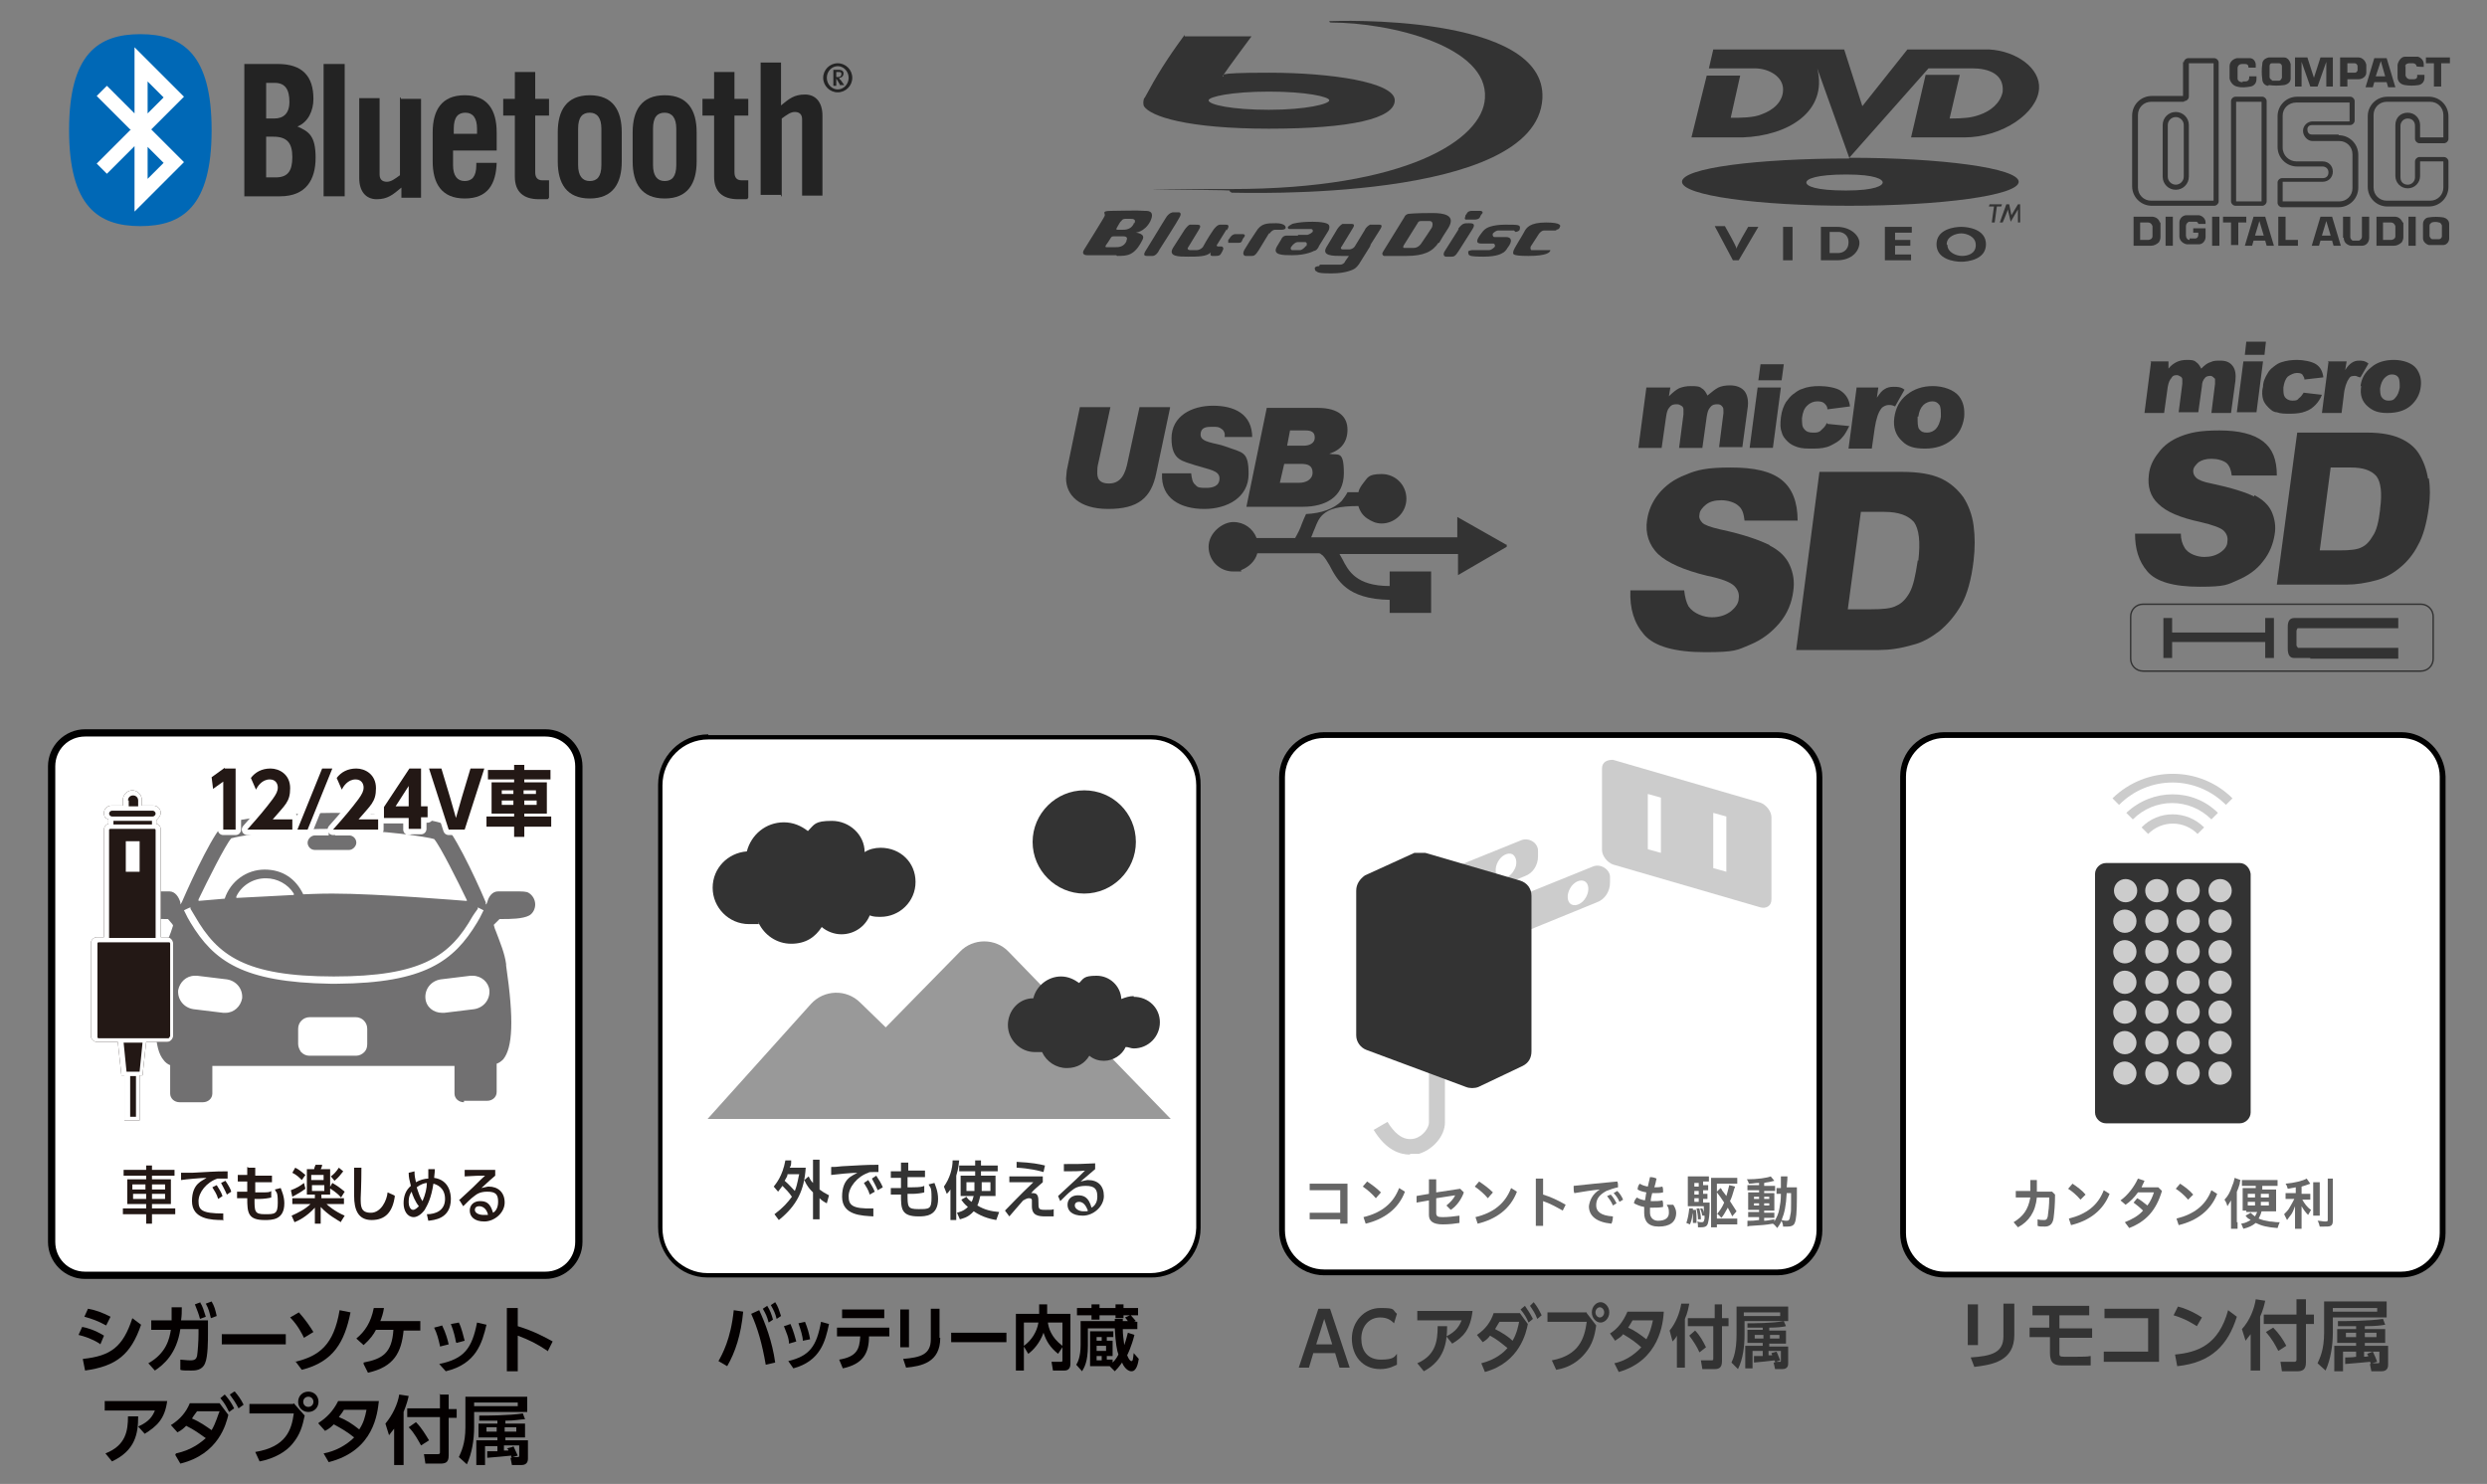 <?xml version="1.0" encoding="UTF-8"?>
<svg xmlns="http://www.w3.org/2000/svg" version="1.1" viewBox="0 0 342 204.1">
  <rect x="0" y="0" width="342" height="204.1" fill="#808080" stroke="none"/>
  <defs>
    <style>
      .cls-1 {
        fill: #231815;
      }

      .cls-2 {
        fill: #fff;
      }

      .cls-3 {
        fill: none;
        stroke: #fff;
        stroke-linejoin: round;
        stroke-width: 1.5px;
      }

      .cls-4 {
        fill: #0068b6;
      }

      .cls-4, .cls-5, .cls-6 {
        fill-rule: evenodd;
      }

      .cls-7 {
        fill: #666;
      }

      .cls-8, .cls-5 {
        fill: #333;
      }

      .cls-9 {
        fill: #999;
      }

      .cls-10, .cls-6 {
        fill: #232323;
      }

      .cls-11 {
        fill: #ccc;
      }

      .cls-12 {
        fill: #040000;
      }

      .cls-13 {
        fill: #717071;
      }
    </style>
  </defs>
  <!-- Generator: Adobe Illustrator 28.7.1, SVG Export Plug-In . SVG Version: 1.2.0 Build 142)  -->
  <g>
    <g id="_レイヤー_1" data-name="レイヤー_1">
      <g>
        <g>
          <path class="cls-12" d="M102.2,180.4c-.3,3.2-1.1,5.6-2.2,7.5l-1.2-.7c.5-.9,1.7-3,2.1-7,0,0,1.3.2,1.3.2ZM105.3,187.7c-.5-2.9-1.1-5-2-7l1.1-.5c.8,1.7,1.8,4.3,2.2,7.2,0,0-1.3.3-1.3.3ZM105.5,179.6c.4.6.6,1.2.8,1.9l-.6.4c-.2-.8-.4-1.2-.8-1.9l.6-.4ZM106.6,179.1c.4.6.5,1,.8,1.9l-.6.4c-.2-.8-.4-1.2-.8-1.9l.6-.4Z"/>
          <path class="cls-12" d="M108.5,184.8c0-.8-.4-1.6-.7-2.4l.9-.3c.4.9.7,2,.8,2.4,0,0-1,.3-1,.3ZM108.4,187.2c2.9-.7,3.9-2,4.5-5.4l1.1.3c-.5,2.4-1.2,5.1-4.9,6.1l-.7-1h0ZM110.4,184.4c0-.6-.3-1.5-.6-2.4l.9-.2c.3.7.6,1.7.7,2.4l-1,.2Z"/>
          <path class="cls-12" d="M115.4,187c2.4-.4,2.8-1.4,2.9-3.2h-3.2v-1.2h7.2v1.2h-2.8c0,2.3-.8,3.8-3.6,4.4l-.5-1.2ZM121.6,180.1v1.2h-5.8v-1.2h5.8Z"/>
          <path class="cls-12" d="M125,185.3h-1.2v-5.2h1.2v5.2ZM129.3,184c0,3.4-2.6,3.9-4.7,4.1l-.4-1.2c2.4-.2,3.8-.6,3.8-2.7v-4.2h1.2v4h.1Z"/>
          <path class="cls-12" d="M138.4,183.3v1.3h-7.6v-1.3h7.6Z"/>
          <path class="cls-12" d="M140.8,185.2v3.3h-1.1v-7.8h3.2v-1.3h1.1v1.3h3.2v6.9c0,.3-.1.9-.8.9h-1.6l-.2-1.2h1.3c.1,0,.2,0,.2-.2v-1.8l-.6.9c-1.1-.9-1.6-1.7-2-2.9-.5,1.4-1.4,2.4-2.1,2.9l-.6-1h0ZM140.8,181.9v3.2c1-.7,1.8-1.9,2-3.2h-2ZM146.1,181.9h-2c.1.7.4,2,2,3.2v-3.2Z"/>
          <path class="cls-12" d="M154.4,181.4v.3h.7c-.2-.3-.3-.4-.4-.5l.7-.3h-.9v.4h-1.1v-.4h-2.2v.6h-1.1v-.6h-2v-1h2v-.5h1.1v.5h2.2v-.5h1.1v.5h2v1h-1c.3.3.5.6.7.8h-.2c0,.1.4.1.4.1v1h-2c0,.8.1,1.3.2,2.2.3-.8.4-1.4.5-1.7l.9.3c-.4,1.6-.9,2.6-1,2.8.2.5.4.8.6.8s.2-.3.3-1.1l.7.8c-.1.6-.3,1.7-1,1.7s-1.2-.9-1.3-1.2c-.5.7-.7.9-1,1.2l-.7-.7h-2.7v-4.8h3.2v.8h-.9v.5h.8v2.1h-.8v.5h.8v.4c.2-.2.5-.5.8-1.1-.2-.5-.4-1.6-.5-3.6h-3.7v2.4c0,2.2-.5,3-.8,3.5l-.8-.9c.2-.3.6-1.1.6-2.7v-3.3h4.7v-.3h1.1,0ZM150.8,183.9v.5h.7v-.5h-.7ZM150.8,185.1v.7h1.3v-.7h-1.3ZM150.8,186.5v.6h.7v-.6h-.7Z"/>
        </g>
        <g>
          <g>
            <path class="cls-2" d="M97.3,175.4c-3.6,0-6.6-3-6.6-6.6v-60.9c0-3.6,3.1-6.6,6.7-6.6h60.9c1.8,0,3.4.8,4.6,2,1.2,1.2,1.9,2.9,1.9,4.6v60.9c-.1,3.6-3.1,6.6-6.7,6.6h-60.8Z"/>
            <path d="M97.4,101.7h60.9c3.4,0,6.2,2.9,6.2,6.3v60.9c-.1,3.4-2.9,6.2-6.3,6.2h-60.9c-1.7,0-3.2-.7-4.4-1.8-1.2-1.2-1.8-2.7-1.8-4.4v-60.9c0-3.5,2.8-6.3,6.3-6.3h0M97.4,101c-3.8,0-6.9,3.1-6.9,6.9v60.9c0,3.8,3,6.9,6.8,6.9h60.9c3.8.1,6.9-3,6.9-6.8v-60.9c.1-3.8-3-6.9-6.8-6.9h-60.9Z"/>
          </g>
          <g>
            <path class="cls-8" d="M110.8,160.6c-.2,3.1-1.2,5.2-3.7,7.2l-.6-.8c1.2-.9,1.8-1.6,2.4-2.4-.4-.6-.8-1-1.3-1.5-.2.3-.4.5-.6.8l-.6-.7c.3-.4,1.2-1.4,1.6-3.6h.8c0,.5,0,.7-.2,1,0,0,2.2,0,2.2,0ZM108.3,161.5c0,.3-.2.5-.4.9.6.5,1.1,1.1,1.4,1.4.4-1,.5-2,.6-2.3h-1.6ZM113.7,165.5c-.4-.2-.7-.4-1-.7v2.9h-.9v-3.7c-.4-.4-.8-.8-1.2-1.7l.6-.5c.2.4.3.6.6.9v-3.2h.9v4.1c.4.3.7.5,1.3.8l-.3,1.1h0Z"/>
            <path class="cls-8" d="M120.1,167.3c-1.5-.1-4.3-.1-4.3-2.7s1.5-2.9,2.1-3.3c-.7,0-2.9.2-3.6.3v-1.1c.5,0,.7,0,1.5-.1,2.3-.1,2.9-.2,5-.2v1h-.7c-.4,0-.6,0-.7.1-1.5.5-2.7,2-2.7,3.2s.4,1.8,3.4,1.7c0,0,0,1.1,0,1.1ZM119.6,164.3c-.2-.7-.5-1.1-.8-1.6l.6-.4c.3.5.6.9.9,1.6l-.7.4ZM120.7,163.7c-.3-.7-.6-1.2-.8-1.6l.6-.4c.4.6.7,1.1.9,1.6l-.7.4Z"/>
            <path class="cls-8" d="M123.9,159.9h1v1.1h2.3v.9h-2.4v1.4h.6c1.2,0,1.5-.1,1.7-.2v.9c-.3.1-1.1.2-1.6.2h-.7c0,1.8,0,2.1,1.5,2.1s1.8,0,1.8-1.6-.2-1.3-.4-1.8l.8-.2c.1.3.5,1.1.5,2.2,0,2.4-1.8,2.4-2.7,2.4-2.4,0-2.4-1.1-2.4-3h-1.4v-.9h1.4v-1.4h-1.4v-.9h1.4v-1.2Z"/>
            <path class="cls-8" d="M131.5,167.8h-.8v-4.2c-.2.3-.3.4-.5.6l-.4-1c.8-1.1,1.2-2.5,1.2-3.6h.9c-.1,1.2-.3,1.7-.4,2.1v6.1h0ZM137,167.8c-.5-.1-1.8-.3-3.1-1.2-.8.9-1.6,1-1.9,1.1l-.4-.9c.3-.1.9-.2,1.5-.8-.5-.4-.7-.7-.9-1l.7-.4c.2.3.3.4.7.7.2-.3.2-.6.3-.8h-1.8v-2.8h2v-.6h-2.2v-.8h2.2v-.7h.8v.7h2.3v.8h-2.3v.6h2v2.8h-2.1c-.1.4-.2.9-.4,1.3,1,.6,1.9.8,3,.9l-.4,1.1h0ZM134.1,162.6h-1.2v1.2h1.1v-1.2h0ZM136.2,163.8v-1.2h-1.2v1.2h1.2Z"/>
            <path class="cls-8" d="M144.9,167.3h-1.1c-1,0-1.9-.1-1.9-1.4v-.8c0-.1,0-.3-.4-.3s-.7.3-.8.3c-.2.2-1.8,2.1-1.9,2.2l-.6-.8c.4-.4,2-2.1,3.9-3.9h-3.3c0,.1,0-.8,0-.8h4.6v.8c-1,.9-1.1.9-1.6,1.5h.3c.7,0,.7.7.7,1.2,0,1,0,1.1,1,1.1s.8,0,1.1-.1v1ZM143.5,161.2c-.7-.2-1.9-.5-3.7-.6v-.8c2.1.1,3.1.3,3.9.5l-.2.9h0Z"/>
            <path class="cls-8" d="M145.5,164.5c.2-.2,1.1-1,1.3-1.2,1-.9,1.5-1.4,2.4-2.3-1,.1-1.2.1-2.9.1v-1c2,0,2.4,0,4.3-.1v.8c-.6.5-.7.6-2,1.7.5-.1.8-.2,1-.2,1.4,0,2.2.8,2.2,2.2s-1.4,2.7-2.9,2.7-2.1-.7-2.1-1.5.6-1.3,1.4-1.3,1.5.2,1.9,1.7c.2-.1.8-.5.8-1.5s-.3-1.5-1.6-1.5-1.7.5-2,.7-1,.9-1.5,1.4l-.3-.7h0ZM148.4,165.3c-.5,0-.6.3-.6.5,0,.4.5.8,1.2.8s.5,0,.6-.1c-.1-.2-.4-1.2-1.2-1.2Z"/>
          </g>
          <g>
            <path class="cls-8" d="M156.2,115.8c0,3.9-3.2,7.1-7.1,7.1s-7.1-3.2-7.1-7.1,3.2-7.1,7.1-7.1,7.1,3.1,7.1,7.1Z"/>
            <path class="cls-9" d="M161,153.9h-63.7l14.2-15.8c1.8-2,4.9-2.1,6.8-.2l3.5,3.4,10.2-10.4c1.8-1.9,4.9-1.9,6.7,0l22.3,23Z"/>
            <path class="cls-8" d="M121.1,116.6c-.8,0-1.6.2-2.2.6,0-2.4-2.1-4.3-4.5-4.3s-2.4.5-3.3,1.4c-.9-.7-2-1.2-3.3-1.2-2.5,0-4.5,1.7-5.1,4-2.6.2-4.7,2.3-4.7,5s2.2,5,5,5,.9,0,1.3-.2c.8,1.7,2.5,2.9,4.5,2.9s3.3-.9,4.2-2.3c.7.6,1.7,1,2.7,1,1.8,0,3.3-1.1,3.9-2.6.5.2,1,.2,1.5.2,2.6,0,4.8-2.1,4.8-4.8s-2.1-4.7-4.8-4.7Z"/>
            <path class="cls-8" d="M155.9,137c-.6,0-1.2.2-1.7.4-.1-1.8-1.6-3.2-3.4-3.2s-1.8.4-2.4,1c-.7-.5-1.5-.9-2.5-.9-1.8,0-3.4,1.3-3.8,3-2,0-3.5,1.7-3.5,3.7s1.7,3.7,3.7,3.7.6,0,1,0c.6,1.3,1.9,2.2,3.4,2.2s2.5-.7,3.1-1.7c.6.5,1.3.7,2,.7,1.3,0,2.5-.8,3-1.9.4,0,.7.2,1.1.2,2,0,3.6-1.6,3.6-3.6s-1.6-3.5-3.6-3.5h0Z"/>
          </g>
        </g>
      </g>
      <g>
        <g>
          <path class="cls-8" d="M272,185h-1.4v-5.6h1.4v5.6ZM277,183.6c0,3.6-3,4.1-5.5,4.4l-.5-1.3c2.8-.2,4.5-.6,4.5-2.9v-4.5h1.5v4.3Z"/>
          <path class="cls-8" d="M283.2,181v1.7h4.5v1.3h-4.5v2.2c0,.3.1.4.6.4h1.9c.8,0,1.3,0,1.8-.1v1.3h-3.9c-1.1,0-1.7-.3-1.7-1.7v-2.2h-2.8v-1.3h2.7v-1.7h-2.3v-1.3h7.8v1.3h-4.1Z"/>
          <path class="cls-8" d="M296.9,180v7.3h-7.6v-1.4h6.1v-4.6h-6v-1.3h7.5Z"/>
          <path class="cls-8" d="M302.1,182.4c-.5-.3-1.5-1-3.2-1.5l.6-1.2c.8.2,1.9.6,3.3,1.5l-.7,1.2h0ZM299.1,186.3c3.1-.3,6-1.3,7.3-6.1l1.2.9c-1.2,3.8-3.4,6.3-8.2,6.8l-.3-1.6h0Z"/>
          <path class="cls-8" d="M309.5,183.5c-.3.4-.5.6-.7.9l-.5-1.6c1.1-1.2,1.7-2.8,1.9-4.1l1.3.2c-.1.5-.3,1.3-.7,2.2v7.4h-1.3v-5h0ZM315.8,178.7h1.3v2.1h1.1v1.3h-1.1v5.3c0,1-.5,1.2-1.2,1.2h-2.1l-.2-1.3h1.9c.3,0,.3-.2.3-.3v-4.9h-4.5v-1.3h4.5v-2.1h0ZM312.6,182.6c.8.8,1.4,1.7,1.8,2.5l-1.1.7c-.4-.8-.9-1.7-1.7-2.6l1-.6h0Z"/>
          <path class="cls-8" d="M328.2,179v2.2h-7.4v2.1c0,1.7-.3,3.7-1,5.2l-1.1-1c.3-.7.9-1.8.9-4.2v-4.3h8.6ZM326.9,179.9h-6.1v.5h6.1v-.5ZM326,187.5c0,0,0-.1-.1-.2-1.2.1-1.9.2-3.4.3v-.9s1.2,0,1.5-.1v-.7h-1.8v2.7h-1.2v-3.5h3v-.4h-2.6v-1.9h2.6v-.4h-2.5v-.7c1.1,0,4.2,0,6.2-.3l.3.8c-.5.1-1.4.2-2.8.2v.4h2.8v1.9h-2.8v.4h3.2v2.6c0,.2,0,.9-.9.9h-1.4l-.2-1h.1,0ZM324,183.3h-1.4v.6h1.4v-.6ZM326.3,185.9c.2.4.5,1.1.6,1.4l-.7.2h.8c.2,0,.2-.1.2-.2v-1.4h-2.1v.7c.1,0,.5,0,.6-.1-.1-.1-.1-.2-.2-.3l.8-.3h0ZM326.8,183.3h-1.6v.6h1.6v-.6Z"/>
        </g>
        <g>
          <g>
            <path class="cls-2" d="M267.4,175.2c-3.1,0-5.7-2.6-5.7-5.7v-62.7c0-3.1,2.6-5.7,5.7-5.7h62.8c3.1,0,5.7,2.6,5.7,5.7v62.8c0,3.1-2.6,5.7-5.7,5.7h-62.8Z"/>
            <path d="M330.2,101.5c2.9,0,5.3,2.4,5.3,5.3v62.8c0,2.9-2.4,5.3-5.3,5.3h-62.8c-2.9,0-5.3-2.4-5.3-5.3v-62.8c0-2.9,2.4-5.3,5.3-5.3h62.8M330.2,100.7h-62.8c-3.4,0-6.1,2.7-6.1,6.1v62.8c0,3.4,2.7,6.1,6.1,6.1h62.8c3.4,0,6.1-2.7,6.1-6.1v-62.8c-.1-3.4-2.8-6.1-6.1-6.1h0Z"/>
          </g>
          <g>
            <path class="cls-7" d="M277.2,164.6v-.8h2v-1.5h.9v1.6h2.1l.4.4c0,1.4-.1,2.4-.2,3.2s-.5,1.2-1.2,1.2-.7,0-1-.1v-.9c.3.1.6.1.9.1s.4-.1.5-.5c.1-.7.2-1.5.2-2.6h-1.7c-.2,2-1.1,3.3-2.6,4.1l-.6-.7c1.3-.8,2-1.7,2.3-3.4h-2,0Z"/>
            <path class="cls-7" d="M285,162.8c.6.4,1.3.9,1.8,1.5l-.7.7c-.5-.6-1.2-1.2-1.7-1.5l.6-.7h0ZM284.5,167.6c2.4-.6,4-1.8,4.8-3.9l.8.5c-.9,2.3-2.8,3.7-5.3,4.3l-.3-.9h0Z"/>
            <path class="cls-7" d="M294,164c-.5.7-1.1,1.3-1.7,1.7l-.7-.6c1-.7,1.9-1.9,2.4-3l.9.3c-.1.3-.3.6-.4.9h2.3l.5.5c-.8,2.7-2.2,4.2-4.5,5.1l-.6-.8c1-.4,1.9-.9,2.5-1.6-.4-.4-.9-.8-1.3-1.1l.5-.6c.4.2.9.6,1.4,1,.4-.5.7-1.2.9-1.8h-2.2,0Z"/>
            <path class="cls-7" d="M299.8,162.8c.6.4,1.3.9,1.8,1.5l-.7.7c-.5-.6-1.2-1.2-1.7-1.5l.6-.7h0ZM299.3,167.6c2.4-.6,4-1.8,4.8-3.9l.8.5c-.9,2.3-2.8,3.7-5.3,4.3l-.3-.9h0Z"/>
            <path class="cls-7" d="M307.7,168.1v.9h-.9v-3.9c-.2.3-.3.5-.5.8-.1-.4-.2-.6-.4-.9.5-.5.8-1.1,1.1-2,.2-.4.2-.7.3-1l.8.3c0,.1-.1.2-.1.5-.1.3-.2.7-.4,1.1v4.2h.1ZM308.9,166.5h-.5v-3.1h1.8v-.3h-1.9v-.8h4.9v.8h-2.1v.5h1.9v3h-2c-.1.4-.2.6-.4,1,.5.2.9.3,1.5.4.4,0,.8.1,1.1.1h.3c-.1.2-.2.5-.3.8-1.4-.1-2.2-.3-3-.7-.5.4-.9.6-1.7.8-.1-.2-.2-.5-.3-.7.7-.1.9-.3,1.3-.5-.1-.1-.2-.1-.3-.2-.2-.1-.3-.3-.4-.4l.7-.4c.2.2.3.3.6.5.1-.2.2-.4.3-.6h-1.5v-.2h0ZM309.1,164.2v.5h1v-.5h-1ZM309.1,165.3v.5h1v-.5h-1ZM310.9,165.3v.5h1.1v-.5h-1.1ZM310.9,164.2v.5h1.1v-.5h-1.1Z"/>
            <path class="cls-7" d="M315.7,163.3c-.5.1-.6.1-1.1.2-.1-.3-.1-.4-.3-.7,1.2-.1,2.4-.4,2.9-.7l.5.7c-.5.2-.9.3-1.2.4v1h1.2v.8h-1.1c.3.5.6,1,1.2,1.4-.1.2-.3.5-.4.7-.4-.4-.6-.7-.9-1.2v3.1h-.9v-3.1c-.2.5-.3.8-.5,1.1s-.4.5-.6.8c-.2-.4-.3-.6-.4-.8.3-.3.6-.6.8-1,.2-.3.5-.9.6-1.1h-1.2v-.8h1.4v-.8h0ZM319,162.6v4.6h-.9v-4.6h.9ZM320.8,162.1v5.8c0,.4-.1.6-.3.7s-.4.1-1,.1h-.5c-.1-.3-.1-.5-.3-.8.4,0,.7.1,1,.1s.4,0,.4-.2v-5.7h.7,0Z"/>
          </g>
          <g>
            <path class="cls-8" d="M308,118.7h-18.4c-.8,0-1.5.7-1.5,1.5v32.8c0,.8.7,1.5,1.5,1.5h18.4c.8,0,1.5-.7,1.5-1.5v-32.8c-.1-.8-.7-1.5-1.5-1.5Z"/>
            <g>
              <circle class="cls-11" cx="292.3" cy="122.5" r="1.6"/>
              <path class="cls-11" d="M298.2,122.5c0,.9-.7,1.6-1.6,1.6s-1.6-.7-1.6-1.6.7-1.6,1.6-1.6,1.6.7,1.6,1.6Z"/>
              <path class="cls-11" d="M302.5,122.5c0,.9-.7,1.6-1.6,1.6s-1.6-.7-1.6-1.6.7-1.6,1.6-1.6,1.6.7,1.6,1.6Z"/>
              <path class="cls-11" d="M306.9,122.5c0,.9-.7,1.6-1.6,1.6s-1.6-.7-1.6-1.6.7-1.6,1.6-1.6,1.6.7,1.6,1.6Z"/>
            </g>
            <g>
              <path class="cls-11" d="M293.8,126.7c0,.9-.7,1.6-1.6,1.6s-1.6-.7-1.6-1.6.7-1.6,1.6-1.6,1.6.7,1.6,1.6Z"/>
              <path class="cls-11" d="M298.2,126.7c0,.9-.7,1.6-1.6,1.6s-1.6-.7-1.6-1.6.7-1.6,1.6-1.6,1.6.7,1.6,1.6Z"/>
              <path class="cls-11" d="M302.5,126.7c0,.9-.7,1.6-1.6,1.6s-1.6-.7-1.6-1.6.7-1.6,1.6-1.6,1.6.7,1.6,1.6Z"/>
              <path class="cls-11" d="M306.9,126.7c0,.9-.7,1.6-1.6,1.6s-1.6-.7-1.6-1.6.7-1.6,1.6-1.6,1.6.7,1.6,1.6Z"/>
            </g>
            <g>
              <path class="cls-11" d="M293.8,130.9c0,.9-.7,1.6-1.6,1.6s-1.6-.7-1.6-1.6.7-1.6,1.6-1.6,1.6.7,1.6,1.6Z"/>
              <path class="cls-11" d="M298.2,130.9c0,.9-.7,1.6-1.6,1.6s-1.6-.7-1.6-1.6.7-1.6,1.6-1.6,1.6.7,1.6,1.6Z"/>
              <path class="cls-11" d="M302.5,130.9c0,.9-.7,1.6-1.6,1.6s-1.6-.7-1.6-1.6.7-1.6,1.6-1.6,1.6.7,1.6,1.6Z"/>
              <path class="cls-11" d="M306.9,130.9c0,.9-.7,1.6-1.6,1.6s-1.6-.7-1.6-1.6.7-1.6,1.6-1.6,1.6.7,1.6,1.6Z"/>
            </g>
            <g>
              <path class="cls-11" d="M293.8,135.1c0,.9-.7,1.6-1.6,1.6s-1.6-.7-1.6-1.6.7-1.6,1.6-1.6,1.6.7,1.6,1.6Z"/>
              <path class="cls-11" d="M298.2,135.1c0,.9-.7,1.6-1.6,1.6s-1.6-.7-1.6-1.6.7-1.6,1.6-1.6,1.6.7,1.6,1.6Z"/>
              <path class="cls-11" d="M302.5,135.1c0,.9-.7,1.6-1.6,1.6s-1.6-.7-1.6-1.6.7-1.6,1.6-1.6,1.6.7,1.6,1.6Z"/>
              <path class="cls-11" d="M306.9,135.1c0,.9-.7,1.6-1.6,1.6s-1.6-.7-1.6-1.6.7-1.6,1.6-1.6,1.6.7,1.6,1.6Z"/>
            </g>
            <g>
              <path class="cls-11" d="M293.8,139.2c0,.9-.7,1.6-1.6,1.6s-1.6-.7-1.6-1.6.7-1.6,1.6-1.6,1.6.8,1.6,1.6Z"/>
              <path class="cls-11" d="M298.2,139.2c0,.9-.7,1.6-1.6,1.6s-1.6-.7-1.6-1.6.7-1.6,1.6-1.6,1.6.8,1.6,1.6Z"/>
              <path class="cls-11" d="M302.5,139.2c0,.9-.7,1.6-1.6,1.6s-1.6-.7-1.6-1.6.7-1.6,1.6-1.6,1.6.8,1.6,1.6Z"/>
              <path class="cls-11" d="M306.9,139.2c0,.9-.7,1.6-1.6,1.6s-1.6-.7-1.6-1.6.7-1.6,1.6-1.6,1.6.8,1.6,1.6Z"/>
            </g>
            <g>
              <path class="cls-11" d="M293.8,143.4c0,.9-.7,1.6-1.6,1.6s-1.6-.7-1.6-1.6.7-1.6,1.6-1.6,1.6.8,1.6,1.6Z"/>
              <path class="cls-11" d="M298.2,143.4c0,.9-.7,1.6-1.6,1.6s-1.6-.7-1.6-1.6.7-1.6,1.6-1.6,1.6.8,1.6,1.6Z"/>
              <path class="cls-11" d="M302.5,143.4c0,.9-.7,1.6-1.6,1.6s-1.6-.7-1.6-1.6.7-1.6,1.6-1.6,1.6.8,1.6,1.6Z"/>
              <path class="cls-11" d="M306.9,143.4c0,.9-.7,1.6-1.6,1.6s-1.6-.7-1.6-1.6.7-1.6,1.6-1.6,1.6.8,1.6,1.6Z"/>
            </g>
            <g>
              <path class="cls-11" d="M293.8,147.6c0,.9-.7,1.6-1.6,1.6s-1.6-.7-1.6-1.6.7-1.6,1.6-1.6,1.6.8,1.6,1.6Z"/>
              <path class="cls-11" d="M298.2,147.6c0,.9-.7,1.6-1.6,1.6s-1.6-.7-1.6-1.6.7-1.6,1.6-1.6,1.6.8,1.6,1.6Z"/>
              <path class="cls-11" d="M302.5,147.6c0,.9-.7,1.6-1.6,1.6s-1.6-.7-1.6-1.6.7-1.6,1.6-1.6,1.6.8,1.6,1.6Z"/>
              <path class="cls-11" d="M306.9,147.6c0,.9-.7,1.6-1.6,1.6s-1.6-.7-1.6-1.6.7-1.6,1.6-1.6,1.6.8,1.6,1.6Z"/>
            </g>
          </g>
          <g>
            <path class="cls-11" d="M303.1,113.8l-.9.9c-1.9-1.9-4.9-1.9-6.8,0l-.9-.9c2.3-2.4,6.2-2.4,8.6,0h0Z"/>
            <path class="cls-11" d="M305,111.8l-.9.9c-3-3-7.8-3-10.8,0l-.9-.9c3.6-3.4,9.2-3.4,12.6,0h0Z"/>
            <path class="cls-11" d="M307,109.8l-.9.9c-4.1-4.1-10.6-4.1-14.7,0l-.9-.9c4.6-4.5,12-4.5,16.5,0Z"/>
          </g>
        </g>
      </g>
      <g>
        <g>
          <path class="cls-8" d="M180.6,186.1l-.6,2h-1.4l2.7-8.1h1.6l2.7,8.1h-1.4l-.6-2h-3ZM183.2,184.9l-1.1-3.5-1.1,3.5h2.2Z"/>
          <path class="cls-8" d="M192.1,187.7c-.3.1-1,.6-2.3.6-2.5,0-3.9-1.9-3.9-4.2s1.7-4.2,3.9-4.2,1.6.2,2.3.8l-.4,1.3c-.3-.3-.8-.8-1.9-.8-1.6,0-2.6,1.3-2.6,2.9s.8,2.9,2.7,2.9,1.9-.5,2.2-.8v1.5h0Z"/>
          <path class="cls-8" d="M202.5,180.3c-.3,2.6-1.3,3.6-2.8,4.5l-.8-1c1.4-.7,1.8-1.5,2.1-2.2h-6.1v-1.3h7.6ZM194.9,187.5c2.5-1.1,2.8-3,2.8-5.1h1.3c0,2.3-.4,4.7-3.2,6.2l-.9-1.1h0Z"/>
          <path class="cls-8" d="M203.7,187.5c2-.5,3.1-1.5,3.6-2.1-.9-.7-1.3-1.1-2.4-1.7-.2.3-.5.6-1,.9l-.8-1c1.2-.8,1.9-1.8,2.3-3h3.6l1.1,1.5c-.2,1.1-1.1,5.3-5.9,6.6l-.5-1.2h0ZM206.2,181.8c-.2.3-.3.5-.6,1,1,.5,1.9,1.1,2.4,1.6.6-1,.8-2.1.9-2.6h-2.7,0ZM209.7,179.6c.4.6.7,1,1.1,1.8l-.6.5c-.3-.7-.6-1.2-1.1-1.8l.6-.5ZM210.9,179.1c.5.6.7,1,1.1,1.8l-.6.5c-.3-.8-.6-1.2-1-1.8l.5-.5Z"/>
          <path class="cls-8" d="M218.2,180.6l1.3,1.7c-.2,1.4-.5,2.6-1.5,3.8-.8,1-2.1,2-4,2.3l-.6-1.3c3.8-.7,4.5-3.1,4.8-5.3h-5.4v-1.3h5.4ZM221.3,180.5c0,.8-.6,1.4-1.2,1.4s-1.2-.6-1.2-1.4.6-1.4,1.2-1.4,1.2.6,1.2,1.4ZM219.4,180.5c0,.4.3.7.6.7s.6-.3.6-.7-.3-.7-.6-.7-.6.3-.6.7Z"/>
          <path class="cls-8" d="M221.4,183.4c1-.6,1.8-1.6,2.4-3h5c-.1,1.6-.6,6.7-6.2,8.3l-.6-1.2c1.4-.3,2.7-1.1,3.7-2.2-.9-.8-1.5-1.2-2.5-1.8-.2.3-.5.5-1.1.9l-.7-1h0ZM224.5,181.6c-.3.5-.4.7-.6,1,.9.4,1.6.9,2.5,1.6.5-.9.7-1.7.9-2.6h-2.8,0Z"/>
          <path class="cls-8" d="M230.6,183.7c-.2.4-.4.6-.6.8l-.4-1.5c.9-1.1,1.4-2.5,1.6-3.7h1.1c-.1.5-.2,1.2-.6,2.1v6.7h-1.1v-4.4h0ZM235.7,179.4h1.1v1.9h.9v1.1h-.9v4.8c0,.9-.4,1.1-1,1.1h-1.7l-.2-1.2h1.5c.2,0,.2-.1.2-.3v-4.4h-3.5v-1.1h3.7v-1.9h-.1ZM233.1,183c.7.7,1.1,1.5,1.5,2.3l-.9.7c-.3-.7-.8-1.5-1.4-2.3l.8-.7h0Z"/>
          <path class="cls-8" d="M245.9,179.7v2h-6v1.9c0,1.5-.2,3.3-.9,4.7l-.9-.9c.3-.6.7-1.7.7-3.8v-3.9h7.1,0ZM244.8,180.5h-5v.5h5v-.5ZM244.1,187.3c0,0,0-.1-.1-.2-.9.1-1.5.2-2.8.3v-.9h1.2v-.7h-1.4v2.4h-1v-3.1h2.4v-.4h-2.1v-1.8h2.1v-.3h-2.1v-.6c.9,0,3.4,0,5-.3l.3.7c-.4.1-1.2.2-2.3.2v.4h2.3v1.8h-2.3v.4h2.6v2.3c0,.2,0,.8-.8.8h-1l-.2-.9h.2ZM242.5,183.6h-1.2v.5h1.2v-.5ZM244.3,185.9c.2.4.4,1,.5,1.2l-.6.2h.6c.1,0,.1-.1.1-.2v-1.3h-1.7v.6h.5c0-.1-.1-.2-.1-.3l.7-.2ZM244.7,183.6h-1.3v.5h1.3v-.5Z"/>
        </g>
        <g>
          <g>
            <path class="cls-2" d="M182,175.1c-3.2,0-5.8-2.6-5.8-5.8v-62.4c0-3.2,2.6-5.8,5.8-5.8h62.3c3.2,0,5.8,2.6,5.8,5.8v62.3c0,3.2-2.6,5.8-5.8,5.8h-62.3Z"/>
            <path d="M244.4,101.5c3,0,5.4,2.4,5.4,5.4v62.3c0,3-2.4,5.4-5.4,5.4h-62.3c-3,0-5.4-2.4-5.4-5.4v-62.3c0-3,2.4-5.4,5.4-5.4h62.3M244.4,100.7h-62.3c-3.4,0-6.2,2.8-6.2,6.2v62.3c0,3.4,2.8,6.2,6.2,6.2h62.3c3.4,0,6.2-2.8,6.2-6.2v-62.3c0-3.4-2.8-6.2-6.2-6.2h0Z"/>
          </g>
          <g>
            <path class="cls-7" d="M184.3,166.8v-3.1h-4.2v-.9h5.2v5.5h-1v-.6h-4.2v-.9h4.2Z"/>
            <path class="cls-7" d="M188,162.5c.6.4,1.3.9,1.9,1.5l-.7.8c-.5-.6-1.2-1.2-1.8-1.6l.6-.7ZM187.5,167.4c2.5-.6,4.1-1.9,4.9-4l.8.5c-.9,2.4-2.9,3.8-5.4,4.4l-.3-.9Z"/>
            <path class="cls-7" d="M200.8,163.5l.5.5c-.3.9-1,1.9-1.8,2.4l-.6-.6c.5-.4,1-.9,1.2-1.4l-2.6.4v2c0,.5.2.6.9.6s1.6-.1,2.3-.2v1c-.6.1-1.4.2-2.3.2-1.4,0-1.9-.5-1.9-1.3v-2l-1.7.3v-.9c-.1,0,1.7-.3,1.7-.3v-2h1v1.8l3.3-.5h0Z"/>
            <path class="cls-7" d="M203.4,162.5c.6.4,1.3.9,1.9,1.5l-.7.8c-.5-.6-1.2-1.2-1.8-1.6l.6-.7ZM202.9,167.4c2.5-.6,4.1-1.9,4.9-4l.8.5c-.9,2.4-2.9,3.8-5.4,4.4l-.3-.9Z"/>
            <path class="cls-7" d="M212.2,164.3c1,.3,2.1.8,3.1,1.4l-.4.8c-.9-.5-1.8-1-2.7-1.3v3.4h-1v-6.5h1v2.2h0Z"/>
            <path class="cls-7" d="M220,163.6c-1.1.1-2.3.3-3.5.5-.1-.2-.1-.5-.1-.8v-.2c1.8-.2,3.9-.4,6-.6.1.2.1.4.1.6v.2c-.5.1-1.1.3-1.6.5-1.1.6-1.4,1.2-1.4,2s.6,1.4,2.3,1.5h0c0,.4-.1.8-.2,1-2.1-.2-3.1-1.1-3.1-2.4.1-.8.5-1.7,1.5-2.3h0ZM221.5,164.3c.3.3.6.8.8,1.2l-.5.3c-.2-.5-.5-.9-.8-1.3l.5-.2ZM222.4,163.8c.3.3.6.7.8,1.2l-.5.3c-.2-.5-.5-.9-.8-1.2l.5-.3Z"/>
            <path class="cls-7" d="M227.2,164.1c-.1.4-.2.8-.2,1.1h.3c.4,0,.9,0,1.3-.1.1.2.1.4.1.6v.3c-.5.1-.9.1-1.4.1h-.4v.7c0,.7.5,1.1,1.1,1.1,1,0,1.5-.4,1.5-1.1s-.1-.7-.3-1.1h.9c.2.3.4.7.4,1.1,0,1.3-.9,1.9-2.4,1.9s-2-.8-2-1.9v-.8c-.6-.1-1-.3-1.4-.5,0-.3.2-.6.4-.8.3.2.6.3,1.1.4.1-.3.1-.7.2-1.1-.5-.1-.9-.2-1.2-.4,0-.3.1-.6.3-.8.3.2.6.3,1.1.4l.3-1.3h.1c.3,0,.6.1.8.2-.1.5-.2.9-.3,1.2.4,0,.7,0,1.1-.1.1.2.1.4.1.6v.2c-.4.1-.8.1-1.3.1h-.2Z"/>
            <path class="cls-7" d="M232.8,166.3c-.1,1.1-.1,1.4-.4,2.1l-.5-.2c.2-.6.3-1.1.4-2h.5ZM234.2,165.4h.9v.8c0,.8-.1,1.5-.2,1.9-.1.5-.3.7-1,.7h-.4c0-.3,0-.5-.1-.8.3.1.4.1.6.1.3,0,.3-.1.4-.5v-.4h-.3c-.1-.4-.1-.5-.3-1h.3c.1.2.2.4.2.7v-1h-2.2v-4.1h2.9v.7h-.8v.5h.7v.7h-.7v.5h.6v.7h-.6v.5h0ZM233.2,166.3c.1.6.1,1.1.1,1.9h-.5v-.6c0-.4,0-.6-.1-1.2h.5ZM233.6,162.7h-.6v.5h.6v-.5ZM233.6,163.8h-.6v.5h.6v-.5ZM233,164.8v.5h.6v-.5h-.6ZM233.7,166.2c.1.6.2.9.2,1.5h-.4c0-.6-.1-.9-.2-1.5h.4ZM238.2,167.3c-.1-.3-.2-.4-.6-1.2-.4.7-.6,1.1-.9,1.4-.2-.3-.4-.4-.6-.6v.7h2.8v.8h-2.8v.4h-.8v-6.8h3.6v.8h-2.8v1.1l.5-.5c.1.1.2.2.2.3.3.4.4.5.6.8.2-.6.3-1.2.4-1.5l.8.2c0,.1-.1.2-.2.6-.1.4-.3,1-.5,1.4.5.8.7,1.1.9,1.4l-.6.7h0ZM236.1,167c.4-.5.7-.9,1-1.6-.4-.6-.6-.9-1-1.4v3Z"/>
            <path class="cls-7" d="M241.8,162.7c-.5,0-.7.1-1.3.1-.1-.2-.1-.4-.3-.6,1.5,0,2.8-.2,3.3-.4l.5.6c-.1,0-.3.1-.4.1-.3.1-.7.1-1,.2v.4h1.5v.7h-1.5v.3h1.4v2.4h-1.4v.3h1.4v.7h-1.4v.4c.4,0,.7-.1,1.4-.2v.3c.3-.5.6-1.1.7-1.8.1-.6.2-1,.2-2h-.6v-.8h.6v-1.6h.9c0,.1,0,.6-.1,1.5h1.4v1.4c0,2-.1,3.1-.3,3.5-.1.3-.4.5-1,.5h-.6c0-.3-.1-.5-.2-.8-.2.4-.3.6-.6,1-.2-.2-.3-.4-.6-.6-1.1.2-1.6.2-3,.3-.1,0-.3,0-.5.1v-.8h.3c.4,0,.5,0,1.3-.1v-.4h-1.5v-.7h1.5v-.3h-1.5v-2.4h1.5v-.3h-1.6v-.7h1.6v-.3h0ZM241.2,164.6v.3h.7v-.3h-.7ZM241.2,165.5v.3h.7v-.3h-.7ZM242.6,164.9h.7v-.3h-.7v.3ZM242.6,165.8h.7v-.3h-.7v.3ZM245.7,164.1c-.1,1.8-.3,2.7-.7,3.7.4.1.5.1.7.1.3,0,.4-.1.5-.8.1-.4.1-.7.1-1.6v-1.4h-.6Z"/>
          </g>
          <path class="cls-11" d="M220.3,105.7v11.2c0,.8.7,1.7,1.5,2l20.3,5.9c.8.2,1.5-.2,1.5-1.1v-11.3c0-.8-.7-1.7-1.5-2l-20.3-5.9c-.8,0-1.5.3-1.5,1.2ZM228.4,117.3l-1.8-.5v-7.6l1.8.5v7.6ZM237.4,119.9l-1.8-.5v-7.6l1.8.5v7.6Z"/>
          <path class="cls-11" d="M193.9,158.8c-1.4,0-3.3-.6-5-3.4l1.9-1.1c.8,1.3,2,2.7,3.7,2.3,1.2-.3,2-1.5,2-2.2v-9.5h2.2v9.5c0,1.8-1.6,3.7-3.6,4.3h-1.2,0Z"/>
          <path class="cls-11" d="M219,119.2l-13.6,5.5v5.2l14.2-5.8c1.1-.4,1.8-1.5,1.8-2.7v-.8c0-1-1.3-1.9-2.4-1.4ZM218.1,123.4c-.5.9-1.4,1.3-2,1s-.7-1.3-.2-2.2c.5-.9,1.4-1.3,2-1s.7,1.3.2,2.2Z"/>
          <path class="cls-11" d="M209.1,115.6l-13.6,5.5v5.2l14.2-5.8c1.1-.4,1.8-1.5,1.8-2.7v-.8c0-1.1-1.3-1.9-2.4-1.4ZM208.2,119.7c-.5.9-1.4,1.3-2,1s-.7-1.3-.2-2.2c.5-.9,1.4-1.3,2-1,.6.4.7,1.4.2,2.2Z"/>
          <path class="cls-8" d="M186.5,122.5v19.9c0,.9.6,1.7,1.4,2l13.7,5.1c.5.2,1.2.2,1.7,0l6.1-2.9c.8-.4,1.2-1.1,1.2-2v-21.4c0-1-.6-1.8-1.6-2.1l-13-3.8h-1.5l-6.8,3.1c-.7.5-1.2,1.2-1.2,2.1h0Z"/>
        </g>
      </g>
      <g>
        <g id="Bluetooth">
          <path class="cls-6" d="M36.6,18.8h1c1.9,0,2.6.9,2.6,2.8s-.6,2.8-2.3,2.8h-1.3v-5.6h0ZM36.6,11.4h1.2c1.4,0,2,.9,2,2.6s-.9,2.3-2.1,2.3h-1.1v-4.9h0ZM33.5,27h5c3.6,0,4.9-2.3,4.9-5.3s-.9-3.6-2.5-4.3c1.5-.6,2.2-2.2,2.2-3.8,0-3.1-1.5-4.8-4.9-4.8h-4.6v18.2h-.1Z"/>
          <polygon class="cls-10" points="47.4 27 47.4 8.8 44.5 8.8 44.5 27 47.4 27 47.4 27"/>
          <path class="cls-10" d="M55,13.4v10.7c-.7.5-1.2.9-1.8.9s-1-.3-1-1v-10.5h-2.8v11c0,1.8.9,2.9,2.4,2.9s2.2-.6,3.4-1.6v1.4h2.7v-13.6h-2.8v-.2Z"/>
          <path class="cls-6" d="M62.4,18.4v-.7c0-1.6.6-2.2,1.6-2.2s1.6.7,1.6,2.2v.7h-3.2ZM68.3,18.2c0-3-1.2-5.1-4.4-5.1s-4.4,2.1-4.4,5.1v4c0,3,1.2,5.1,4.4,5.1s4.3-2,4.4-4.9h-2.8v.3c0,1.6-.6,2.2-1.6,2.2s-1.6-.7-1.6-2.2v-2h6v-2.5h0Z"/>
          <path class="cls-10" d="M117.2,10.7c0,1.1-.9,2-2,2s-2-.9-2-2,.9-2,2-2,2,.9,2,2ZM113.7,10.7c0,.9.7,1.6,1.5,1.6s1.5-.7,1.5-1.6-.7-1.6-1.5-1.6-1.5.7-1.5,1.6ZM115.6,11.8l-.6-1h0v1h-.4v-2.2h.7c.5,0,.7.2.7.5s-.2.6-.6.6c0,0,0,.2.2.3l.5.7h-.5,0ZM115.2,9.9h-.2v.7h.2c.4,0,.5-.2.5-.4s0-.3-.4-.3h0Z"/>
          <path class="cls-10" d="M70.8,15.8v8.5c0,2.1,1.2,3.1,3.3,3.1s1,0,1.4-.2v-2.4h-.9c-.7,0-1-.4-1-1.1v-7.8h1.9v-2.3h-1.9v-3.7h-2.8v3.7h-1.6v2.3h1.6Z"/>
          <path class="cls-6" d="M82.7,22.7c0,1.6-.6,2.2-1.6,2.2s-1.6-.7-1.6-2.2v-5c0-1.6.6-2.2,1.6-2.2s1.6.7,1.6,2.2v5h0ZM76.7,22.2c0,3,1.2,5.1,4.4,5.1s4.4-2.1,4.4-5.1v-4c0-3-1.2-5.1-4.4-5.1s-4.4,2.1-4.4,5.1v4h0Z"/>
          <path class="cls-6" d="M93,22.7c0,1.6-.6,2.2-1.6,2.2s-1.6-.7-1.6-2.2v-5c0-1.6.6-2.2,1.6-2.2s1.6.7,1.6,2.2v5h0ZM87,22.2c0,3,1.2,5.1,4.4,5.1s4.4-2.1,4.4-5.1v-4c0-3-1.2-5.1-4.4-5.1s-4.4,2.1-4.4,5.1v4h0Z"/>
          <path class="cls-10" d="M98.2,15.8v8.5c0,2.1,1.2,3.1,3.3,3.1s1,0,1.4-.2v-2.4h-.9c-.7,0-1-.4-1-1.1v-7.8h1.9v-2.3h-1.9v-3.7h-2.8v3.7h-1.6v2.3h1.6Z"/>
          <path class="cls-10" d="M107.5,27v-10.7c.7-.5,1.2-.9,1.8-.9s1,.3,1,1v10.5h2.8v-11c0-1.8-.9-2.9-2.4-2.9s-2.2.6-3.3,1.5v-5.9h-2.8v18.2h2.8v.2Z"/>
        </g>
        <g id="Bug">
          <ellipse class="cls-2" cx="19.3" cy="17.8" rx="7.5" ry="12.5"/>
          <path id="Bug-2" class="cls-4" d="M20.3,11.2l2.2,2.2-2.2,2.2v-4.4h0ZM20.3,24.6l2.2-2.2-2.2-2.2v4.4h0ZM18,17.9l-4.7-4.7,1.4-1.4,3.8,3.8V6.5l6.8,6.8-4.5,4.5,4.5,4.5-6.8,6.8v-9l-3.8,3.8-1.4-1.4,4.7-4.7h0ZM19.3,31.1c5.8,0,9.8-2.7,9.8-13.2s-4-13.2-9.8-13.2-9.8,2.7-9.8,13.2,4,13.2,9.8,13.2h0Z"/>
        </g>
      </g>
      <g>
        <g>
          <path class="cls-5" d="M238.1,16.2c1.3,0,3.1,0,4.2-.5,1.4-.5,2.9-1.6,2.9-3.4s-2-2.9-3.9-2.9h-6.3l.6-2.6h18l2.5,7.8,6.2-7.8h11.2c3.8.2,7.1,2.6,6.9,5.4-.2,3.3-5,6.7-10.3,6.7h-7.3l2-8.6h4.7l-1.4,6c1.9,0,3-.1,4.1-.5,1.5-.5,2.9-1.6,3.2-3.2.2-2.4-1.9-3.2-4.2-3.2h-6l-10.9,12.3-4.4-12.3c1.5,6-4.1,9.3-10.3,9.5h-7l2.1-8.5h4.6l-1.3,5.8h0Z"/>
          <path class="cls-5" d="M254.3,21.8c-12.6,0-23,1.3-23,3.2s10.5,3.3,23,3.3,23.3-1.4,23.3-3.3-10.8-3.3-23.3-3.3h0ZM253.8,26.2c-4.1,0-5.4-.6-5.4-1.1s1.4-1.1,5.5-1.1,5,.7,5,1.1-1,1.1-5,1.1h-.1Z"/>
          <path class="cls-8" d="M238.3,35.8l-2.5-4.7h1.4s1.6,2.8,1.6,3.1c0-.3,1.6-3,1.6-3h1.4l-2.7,4.6s-.8,0-.8,0Z"/>
          <polygon class="cls-8" points="245.2 35.8 245.2 31.2 246.5 31.2 246.5 35.8 245.2 35.8 245.2 35.8"/>
          <path class="cls-8" d="M250.4,35.8h2.2c2.2,0,3.1-1.4,3.1-2.4s-1.2-2.2-3.1-2.2h-2.2v4.7h0M251.7,31.9h1.2c.2,0,1.3.2,1.3,1.4s-.9,1.5-1.4,1.5h-1.2v-3.1h0v.2Z"/>
          <polygon class="cls-8" points="262.9 32 260.6 32 260.6 33 262.7 33 262.7 33.8 260.6 33.8 260.6 35 262.8 35 262.8 35.8 259.2 35.8 259.2 31.2 262.9 31.2 262.9 32 262.9 32"/>
          <path class="cls-8" d="M267.7,33.6c0-1.1,1.3-1.5,2-1.5s2,.4,2,1.6-1.1,1.5-1.9,1.5-2-.5-2-1.5h0M266.3,33.6c0,2.1,2.5,2.4,3.4,2.4s3.4-.3,3.4-2.4-2.5-2.4-3.4-2.4-3.4.3-3.4,2.4h0Z"/>
          <polygon class="cls-8" points="273.6 28.1 275.3 28.1 275.2 28.4 274.6 28.4 274.3 30.6 273.9 30.6 274.2 28.4 273.5 28.4 273.6 28.1 273.6 28.1"/>
          <path class="cls-8" d="M277.5,30.6v-1.8l-1,1.7-.4-1.7c0,.2-.7,1.8-.7,1.8h-.4l.9-2.5h.4l.3,1.5h0l.9-1.5h.3v2.5h-.3,0Z"/>
        </g>
        <g>
          <path class="cls-8" d="M311.1,13.3h-3.7c-.3,0-.6.3-.6.6v13.8c0,.3.3.6.6.6h3.7c.3,0,.6-.3.6-.6v-13.8c0-.3-.3-.6-.6-.6M321.6,18.5h-3.7c-.4,0-.6-.3-.6-.7s.3-.6.6-.6h5.3c.3,0,.6-.3.6-.6v-2.7c0-.3-.3-.6-.6-.6h-7.3c-1.5,0-2.7,1.2-2.7,2.7v4.2c0,1.5,1.2,2.7,2.7,2.7h3.5c.4,0,.8.3.8.8s-.3.8-.8.8h-5.6c-.3,0-.6.3-.6.6v2.8c0,.3.3.6.6.6h7.8c1.5,0,2.7-1.2,2.7-2.7v-4.5c0-1.5-1.2-2.7-2.7-2.7M334,13.3h-5.7c-1.5,0-2.7,1.2-2.7,2.7v9.7c0,1.5,1.2,2.7,2.7,2.7h5.7c1.5,0,2.7-1.2,2.7-2.7v-3.5c0-.3-.3-.6-.6-.6h-3.4c-.3,0-.6.3-.6.6v2.2c0,.5-.4,1-1,1s-1-.4-1-1v-7.1c0-.5.4-1,1-1s1,.4,1,1v1.8c0,.3.3.6.6.6h3.4c.3,0,.6-.3.6-.6v-3.1c0-1.5-1.2-2.7-2.7-2.7M334.7,8.7v3.2h1v-3.2h1.2v-.8h-3.3v.8h1.1M330.7,9.2c0-.3.3-.5.6-.5h.5c.3,0,.5.2.5.4h0c0,.1,1,.1,1,.1v-.4c0-.5-.4-.9-.8-1-.6,0-1.2,0-1.8,0-.5,0-.9.6-1,1.1v1.7c0,.6.4,1,1,1.1s1.2.1,1.9,0c.5-.1.8-.5.8-1v-.4h-1v.2c0,.3-.2.4-.5.4h-.5c-.3,0-.5-.2-.6-.5v-1.5M330.4,30.6c-.2-.5-.6-.8-1.1-.8h-2.5v4h2.4c.4,0,.8-.2,1.1-.5.1-.2.2-.4.2-.7v-2M297.8,29.8v4h1v-4h-1M301.1,33c-.3,0-.5-.3-.5-.6v-1.3c0-.3.2-.5.4-.6h1c.2,0,.3.2.3.3h1v-.2c0-.5-.4-.9-.9-1h-1.7c-.6,0-1,.5-1,1v1.9c0,.6.5,1,1,1.1h1.7c.5,0,.9-.5.9-1v-1.2h-1.7v.6h.7v.3c0,.3-.2.5-.4.5h-.8M305.2,33.8v-4h-1v4h1M307.8,30.6h1.1v-.8h-3.2v.8h1.1v3.1h1v-3.1M319.1,33.1h1.6l.2.7h1l-1.2-4h-1.6l-1.2,4h1l.2-.7M316.1,33h-1.8v-3.2h-1v4h2.7v-.8M309.9,33.1h1.6l.2.7h1l-1.2-4h-1.6l-1.2,4h1l.2-.7M322.3,32.7c0,.6.4,1,1,1.1h1.5c.6,0,1-.5,1-1.1v-2.9h-1v2.8c0,.2-.2.4-.4.5h-.8c-.2,0-.4-.3-.4-.5v-2.8h-1v2.9M297,30.6c-.1-.5-.6-.8-1.1-.8h-2.5v4h2.4c.4,0,.8-.2,1.1-.5.1-.2.2-.4.2-.7v-2M332.2,29.8h-1v4h1v-4M334,33.7c.7,0,1.4,0,2,0,.4,0,.8-.4.8-.9v-2c0-.5-.4-.8-.8-.9-.7-.1-1.4-.1-2,0-.4,0-.8.4-.8.9v2c0,.4.4.8.8.9M311,14v13.7h-3.5v-13.7h3.5M323.5,21.1v4.8c0,1-.8,1.8-1.8,1.8h-7.8v-2.7h5.5c.8,0,1.4-.6,1.4-1.4s-.6-1.4-1.4-1.4h-3.6c-1,0-1.9-.8-1.9-1.9v-4.4c0-1,.8-1.8,1.9-1.8h7.3v2.6h-5.1c-.7,0-1.3.6-1.3,1.3s.6,1.4,1.3,1.4h3.7c1,0,1.8.8,1.8,1.8M336,25.8c0,1-.8,1.8-1.8,1.8h-6c-1,0-1.8-.8-1.8-1.8v-10c0-1,.8-1.8,1.8-1.8h6c1,0,1.8.8,1.8,1.8v3.1h-3.2v-1.7c0-.9-.7-1.7-1.7-1.7s-1.7.7-1.7,1.7v7c0,.9.7,1.7,1.7,1.7s1.7-.8,1.7-1.7v-2h3.2v3.5M329.4,31v1.5c0,.3-.3.5-.6.5h-1.1v-2.4h1.1c.3,0,.5.2.6.5M319.9,30.4l.6,2h-1.2l.6-2M310.7,30.4l.6,2h-1.2l.6-2M296,31v1.5c0,.3-.3.5-.6.5h-1.1v-2.4h1.1c.3,0,.5.2.6.5M334.5,32.9c-.2,0-.3-.2-.4-.4v-1.5c0-.2.2-.3.3-.4.3-.1.7-.1,1,0,.2,0,.3.2.4.4v1.5c0,.2-.2.4-.4.4h-1,.1Z"/>
          <path class="cls-8" d="M300.3,8.6c0-.3.3-.6.6-.6h3.6c.3,0,.6.3.6.6v19.1c0,.3-.3.6-.6.6h-8.6c-1.5,0-2.7-1.2-2.7-2.7v-9.7c0-1.5,1.2-2.7,2.7-2.7h4.3v-4.7M300.3,14h-4.5c-1,0-1.8.8-1.8,1.8v10c0,1,.8,1.8,1.8,1.8h8.6V8.7h-3.4v4.6c0,.3-.3.6-.6.6M297.4,17.2c0-1,.8-1.8,1.8-1.8s1.8.8,1.8,1.8v7.1c0,1-.8,1.8-1.8,1.8s-1.8-.8-1.8-1.8v-7.1M300.3,24.3v-7.1c0-.6-.5-1.1-1.1-1.1s-1.1.5-1.1,1.1v7.1c0,.6.5,1.1,1.1,1.1s1.1-.5,1.1-1.1Z"/>
          <path class="cls-8" d="M328.2,11.3h-1.7l-.2.7h-1l1.2-4h1.7l1.2,4h-1l-.2-.7M326.7,10.5h1.3l-.6-2.1-.7,2.1h0Z"/>
          <path class="cls-8" d="M325.4,8.9v1.1c0,.5-.5.9-1.1.9h-1.5v1h-1v-4h2.5c.6,0,1,.5,1.1,1M324.2,9.8v-.7c0-.2-.2-.4-.4-.4h-1v1.3h1c.2,0,.3-.1.4-.3h0Z"/>
          <polygon class="cls-8" points="320.8 7.9 320.8 11.9 319.9 11.9 319.9 8.5 318.7 11.9 317.7 11.9 316.5 8.5 316.5 11.9 315.6 11.9 315.6 7.9 317.3 7.9 318.2 10.7 319.1 7.9 320.8 7.9"/>
          <path class="cls-8" d="M308.4,11.2h.4c.3,0,.5-.2.5-.5v-.2h1v.4c0,.5-.3.9-.8,1-.6.1-1.2.2-1.9,0-.5-.1-.9-.6-1-1.1v-1.7c0-.6.5-1,1-1.1.6,0,1.2,0,1.8,0,.5,0,.8.5.8.9v.4h-1c0-.4-.2-.5-.5-.5h-.4c-.3,0-.6.2-.6.6v1.4c0,.3.3.5.6.5h.1Z"/>
          <path class="cls-8" d="M311.9,11.8c-.4,0-.8-.4-.8-.9-.1-.7-.1-1.4,0-2.1,0-.5.4-.8.9-.9.7,0,1.4,0,2.1,0,.5,0,.8.5.9.9v2c0,.5-.4.8-.9.9-.7.1-1.4.1-2.1,0M312.4,11.1h1c.2,0,.3-.2.4-.4v-1.6c0-.2-.2-.4-.4-.4h-1c-.2,0-.3.2-.3.4v1.5c0,.2.2.4.4.4h-.1Z"/>
        </g>
        <g>
          <path class="cls-5" d="M207.1,74.9l-6.7-3.8v2.8h-20.1c.2-.4.3-.8.5-1.2.3-.8.6-1.5,1.2-2,.8-.7,2.1-1.1,4.8-1.1.2.7.6,1.3,1.2,1.7.6.4,1.2.7,2,.7,1.8,0,3.4-1.5,3.4-3.4s-1.5-3.4-3.4-3.4-1.9.5-2.5,1.2c-.3.4-.6.8-.7,1.3h-1.5c-.2.4-.5.8-.8,1.2-1.1,1.1-2.8,1.7-4.9,1.8h0c-.2.4-.4.9-.6,1.4-.2.6-.5,1.2-.9,1.9h-5.3c-.5-1.3-1.7-2.2-3.2-2.2s-3.4,1.5-3.4,3.4,1.5,3.4,3.4,3.4.8,0,1.1-.2c1-.4,1.9-1.2,2.2-2.3h8.5c.2,0,.3.2.5.3.3.3.6.8.9,1.3,1.1,2.1,2.4,4.7,8.3,4.8v1.8h5.7v-5.7h-5.7v2c-4.6,0-5.7-2.1-6.5-3.7-.1-.2-.3-.5-.4-.7h16.3v2.9l6.7-3.9h0v-.3Z"/>
          <g>
            <g>
              <path class="cls-5" d="M172.2,60.2c0-3.3-2.5-4.4-5.4-4.4s-5.7,1.4-5.7,4.5,1.6,3.1,3.3,3.7c1.9.6,3.3.7,3.3,1.8s-1,1.3-1.8,1.3-1.2,0-1.5-.4c-.4-.3-.5-.8-.6-1.6h-4c-.2,3.5,2.6,4.9,5.8,4.9s6.1-1.6,6.1-4.8-.8-2.9-3.2-3.8c-1.3-.5-3.4-.5-3.4-1.6s.9-1.1,1.6-1.1.9,0,1.3.3c.3.2.5.6.4,1.1h3.9-.1Z"/>
              <path class="cls-5" d="M160.9,56h-4.2l-1.6,7.4c-.3,1.5-.8,3.1-2.6,3.1s-1.6-1.3-1.6-1.8.1-.9.2-1.3l1.6-7.4h-4.2l-1.8,8.7c0,.3-.1.8-.1,1.1,0,2.2,1.7,4.2,5.8,4.2s5.9-1.5,6.6-4.9l1.9-9h0Z"/>
            </g>
            <path class="cls-8" d="M182.8,62.4h0c1.6-.5,2.5-1.6,2.5-3.3s-1.1-3-4.1-3h-7l-2.8,13.6h7.8c3,0,5.6-1.3,5.6-4.6s-.8-2.4-2-2.7ZM178.7,66.4h-2.7l.6-2.6h2.3c.9,0,1.6.2,1.6,1.2s-1,1.4-1.8,1.4h0ZM179.4,61.3h-2.4l.4-2.1h2.1c.8,0,1.3.2,1.3,1s-.8,1.1-1.5,1.1h0Z"/>
          </g>
        </g>
        <g>
          <path class="cls-8" d="M161.3,29.2c-.1,0-.6.1-1,.8-.4.6-2.3,3.8-2.7,4.4-.4.6-.3.8.1.8h.8c.4,0,.8-.5.9-.8.2-.3,2.5-3.9,2.8-4.5.3-.5.1-.7-.1-.7h-.8Z"/>
          <path class="cls-8" d="M153.6,35.2c1.4,0,2.4,0,3.5-2.2.5-.9-.9-1-.9-1-.2,0,1.2,0,2-1.6.7-1.5-.5-1.4-.8-1.4-1.1-.1-3.1,0-4.6,0s-.7.4-.9.7c-.1.3-2.5,4.1-2.8,4.6-.4.6,0,.8.4.8h4M154.9,33.2c-.4.8-1.1.8-1.6.8h-1.1c-.1,0-.3,0-.1-.3s.5-.7.6-.9.2-.3.5-.3h1.2c.2,0,.8,0,.5.6h0ZM155.9,30.8c-.4.8-1.2.8-1.5.8h-.7c-.1,0-.3,0-.1-.3s.4-.8.6-.9c.1-.2.3-.3.5-.3h.8c.2,0,.8,0,.5.6h-.1Z"/>
          <path class="cls-8" d="M200.6,31.5l-1.9,3c-.4.6,0,.8.1.8h.8c.3,0,.5,0,1-.8l1.9-3c.5-.8-.1-.8-.5-.8-.7,0-.9,0-1.5.8"/>
          <path class="cls-8" d="M208.2,31.7h-2.2c-.2,0-.5.2-.7.4-.1.2,0,.5.2.5h1.6c.7,0,1,.5.2,1.5-.1.2-.4.6-.7.7,0,0-.6.5-2.6.5s-1.9-.2-1.9-.2c-.2,0-.2-.4-.2-.5s.4-.2.6-.2h2.3c.2,0,.5-.2.7-.4s0-.5-.1-.5h-1.7c-.8,0-.7-.5,0-1.4.2-.3.5-.6.7-.7,0,0,.7-.5,2.6-.5s2.1,0,2,.6c0,.3-.5.4-.6.4"/>
          <path class="cls-8" d="M214.1,31.7h-1.8c-.2,0-.5.2-.7.5l-1.1,1.7c-.1.2,0,.5.1.5h2.1c.3,0,.5,0,.5,0,0,.3-.5.8-3,.8s-2.1-.3-2.1-.6,1.2-2.1,1.5-2.7c.3-.6.8-1.3,3-1.3s2,.5,1.9.6c0,.1-.1.4-.6.4"/>
          <path class="cls-8" d="M203.6,29c.2,0,.4.2.2.4-.2.2-.2.3-.3.5s-.4.3-.7.3h-1.2c-.2,0-.2-.2-.1-.4,0-.2.1-.3.2-.4,0-.1.2-.4.7-.4h1.2Z"/>
          <path class="cls-8" d="M169.9,32.2c-.4,0-.6.3-.7.4,0,0-.1.2-.3.4v.4h1.2c.4,0,.6,0,.7-.3.1-.2.1-.3.3-.5.2-.3,0-.4-.2-.4h-1.1.1Z"/>
          <path class="cls-8" d="M197.9,33.4c.7-1.2.3-.5,1.3-2.1,1-1.7-.6-2-2.2-2-2.4,0-3.2.1-3.2.1-.3,0-.6.2-.7.5l-2.9,4.7c-.2.3-.1.5.1.6h3.1c2.4,0,3.6-.6,4.4-1.8M196.9,31.3s-1.3,2-1.4,2.1c-.1.2-.5.7-1.1.7h-1.2c-.2,0-.3,0-.2-.3l2-3.2c0-.1.2-.2.4-.2h1.2c.4,0,.5.4.3.9Z"/>
          <path class="cls-8" d="M178.5,32.4h-1.6c-.3,0-.6.2-.7.5l-.6,1c-.7,1.2.8,1.2,2.1,1.2,2,0,3-.6,3-.6.3,0,.6-.4.7-.7l1.3-2.1c.1-.2.2-.6,0-.8,0,0-.2-.4-2.2-.4s-2.8.3-2.8.3c-.2.1-.5.3-.6.4,0,.2,0,.3.3.3h2.9c.2,0,.3.2.2.4-.3.3-.7.4-.7.4h-1.4.1ZM179.6,33.8h0c-.2.3-.6.6-.8.6h-1.1c-.2,0-.3-.3-.1-.5h0c.2-.3.6-.6.8-.6h1.1c.2,0,.3.3.1.6h0Z"/>
          <path class="cls-8" d="M174.6,32.1c.2-.3.5-.5.7-.5h.9c.1,0,.6,0,.6-.3,0-.5-.9-.6-1.3-.6-1.3,0-2.1,0-2.8,1.2-.6.9-1.2,1.8-1.6,2.5-.3.6,0,.8.2.8h.8c.3,0,.5,0,1-.8l1.4-2.3h.1Z"/>
          <path class="cls-8" d="M168.7,31.5l-1.3,2.1c-.2.2,0,.3.1.3h.5c.1,0,.3.2.2.4-.1.3-.2.4-.3.6-.1.2-.3.3-.7.3h-.5c-.4,0-.2-.5-.2-.5-.5.6-1.8.6-3.1.6s-2.8,0-2.1-1.2l1.6-2.5c.3-.4.5-.6.7-.7h.7c.7,0,1,0,.5.8l-1.4,2.3c-.2.2,0,.4.2.4h1c.3,0,.6-.2.8-.4,0,0,.7-1.3,1.4-2.3.2-.3.6-.8,1-.8h.7c.3,0,.7,0,.2.8"/>
          <path class="cls-8" d="M181.5,36.4h2.8c.3,0,.6-.2.7-.5l.5-.7h-1c-1.2,0-2.8,0-2.1-1.2l1.5-2.5c.2-.3.5-.6.7-.7h.8c.7,0,1.1-.1.5.8l-1.4,2.3c-.2.2-.1.4.1.4h1c.2,0,.6-.2.7-.4l1.4-2.3c.1-.3.5-.6.7-.7h.8c.7,0,1.1-.1.5.8l-1.2,1.9s0,0-.1.3l-1.5,2.4c-.2.3-.5.6-.7.7,0,0-1,.6-3,.6h-.3c-1.8,0-1.7-.2-1.9-.3-.1,0-.2-.2-.2-.4s.3-.3.6-.3"/>
          <path class="cls-8" d="M162.9,4.8h0c-2.5,3.4-3.9,5.7-5.4,8.5l-.2.3h0c-.1.4-.1.7,0,1,.9,1.4,5.9,3.1,17.2,3.1s17.3-1.4,17.3-3.9-8.8-3.8-17.3-3.8-5.6.4-6.4.5c.8-1.2,4-5.5,4-5.5t0,0h0s0,0-.1,0h-9.1ZM166.2,13.8c0-.5,3.2-1.2,8.3-1.2s8.3.7,8.3,1.2-3.2,1.3-8.3,1.3-8.3-.7-8.3-1.3Z"/>
          <path class="cls-8" d="M169.3,26.5c1.4,0,41.9,1.4,42.8-12.9.7-11.9-29-10.7-29-10.7,0,0-.3,0-.3,0s0,.2.2.2c8.3,0,21.7,3.3,21.2,10.4-.3,5.7-10.8,12.5-34.9,12.5s-.2.1-.2.2,0,.2.2.2"/>
        </g>
        <g>
          <g>
            <path class="cls-8" d="M332.9,92.4h-38.2c-1,0-1.8-.8-1.8-1.8v-5.8c0-1,.8-1.8,1.8-1.8h38.2c1,0,1.8.8,1.8,1.8v5.8c0,1-.8,1.8-1.8,1.8ZM294.7,83.2c-.9,0-1.6.7-1.6,1.6v5.8c0,.9.7,1.6,1.6,1.6h38.2c.9,0,1.6-.7,1.6-1.6v-5.8c0-.9-.7-1.6-1.6-1.6h-38.2Z"/>
            <g>
              <path class="cls-8" d="M311.5,88.7v-.4h-12.8v2.2h-1.2v-5.5h1.2v2h12.8v-2h1.2v5.5h-1.2s0-1.8,0-1.8Z"/>
              <path class="cls-8" d="M317.7,90.5h-2.2c-.6,0-.9-.4-.9-1.3v-3c0-.8.3-1.2.9-1.2h14.3v1.4h-13.8c-.1,0-.2.3-.2.4v2l.2.3h13.8v1.5h-12.1,0Z"/>
            </g>
          </g>
          <g>
            <g>
              <path class="cls-8" d="M295.7,49.7h2.5v1c.3-.4.7-.7,1.1-.9s.9-.3,1.4-.3,1,0,1.3.3c.3.2.5.5.7.9.5-.5.9-.8,1.3-.9.4-.2.8-.2,1.3-.2.8,0,1.3.2,1.7.7.4.5.5,1.2.4,2.1l-.6,4.4h-2.7l.5-4v-.7c-.2-.2-.4-.4-.6-.4s-.6,0-.8.3c-.2.2-.4.6-.4,1.1l-.5,3.6h-2.7l.5-3.9v-.6c0-.2-.1-.3-.2-.4-.1,0-.3-.2-.5-.2-.3,0-.6,0-.8.4-.2.2-.4.6-.5,1.2l-.5,3.6h-2.7l.9-7h0Z"/>
              <path class="cls-8" d="M308.5,49.7h2.7l-.9,7h-2.7l.9-7ZM308.9,47h2.7l-.2,1.8h-2.7l.2-1.8Z"/>
              <path class="cls-8" d="M316.7,54l2.6.3c-.2.5-.5,1-.9,1.4s-.8.7-1.4.9c-.5.2-1.2.3-2,.3s-1.4,0-1.9-.2c-.5,0-.9-.4-1.2-.7-.3-.3-.6-.7-.7-1.1-.1-.4-.2-1,0-1.7,0-.7.3-1.3.6-1.8.2-.4.5-.7.9-1s.7-.5,1.1-.6c.6-.2,1.3-.3,2.1-.3s2,.2,2.6.6c.6.4.9,1,1,1.8l-2.6.3c0-.3-.2-.5-.3-.7-.2-.2-.5-.2-.8-.2s-.8.2-1.2.5c-.3.3-.5.8-.6,1.5,0,.6,0,1,.2,1.3s.6.5,1,.5.7,0,.9-.3c.3-.2.5-.5.7-.8h-.1Z"/>
              <path class="cls-8" d="M320.1,49.7h2.6l-.2,1.2c.3-.5.6-.8.9-1s.6-.3,1-.3.8,0,1.3.4l-1.1,1.9c-.3,0-.5-.2-.7-.2-.4,0-.7,0-.9.4-.3.4-.6,1.2-.7,2.3l-.3,2.4h-2.7l.9-7h0Z"/>
              <path class="cls-8" d="M324.6,53.2c.1-1.1.6-2,1.5-2.7.8-.7,1.9-1,3.1-1s2.5.4,3.1,1.2c.5.7.7,1.5.6,2.4-.1,1.1-.6,2-1.4,2.7s-1.9,1-3.2,1-2-.3-2.7-.9c-.8-.7-1.1-1.6-.9-2.8h-.1ZM327.3,53.2c0,.6,0,1.1.2,1.4.2.3.5.5.9.5s.7,0,1-.4c.3-.3.5-.8.6-1.4,0-.6,0-1.1-.2-1.4-.2-.3-.5-.4-.9-.4s-.7.2-1,.5-.5.8-.6,1.4v-.2Z"/>
            </g>
            <g>
              <path class="cls-8" d="M310,68.3c-1.2-.6-3.1-1.2-5.9-1.8-1.1-.2-1.8-.5-2.1-.8-.3-.3-.4-.6-.4-.9,0-.5.3-.8.7-1.2.4-.3,1-.5,1.8-.5s1.6.2,2.1.6c.4.4.6.9.7,1.7h6.2c0-2.2-.6-3.7-1.9-4.7s-3.3-1.5-6-1.5-4,.3-5.3.8-2.4,1.3-3.1,2.3c-.8,1-1.2,2-1.3,3-.2,1.6.2,3,1.3,4,1.1,1.1,3,1.9,5.8,2.5,1.7.4,2.8.8,3.2,1.2s.6.9.5,1.5c0,.6-.4,1.1-1,1.5s-1.3.6-2.2.6-2.2-.4-2.7-1.3c-.3-.5-.5-1.1-.5-1.9h-6.3c0,2.1.5,3.8,1.7,5.2,1.2,1.4,3.6,2.1,7.2,2.1s3.8-.3,5.2-.9c1.4-.6,2.6-1.4,3.5-2.6.9-1.1,1.4-2.4,1.6-3.7.2-1.1,0-2.2-.4-3.1s-1.2-1.7-2.4-2.3v.2Z"/>
              <path class="cls-8" d="M333.9,65.9c-.2-1.3-.6-2.4-1.2-3.4s-1.5-1.7-2.6-2.2-2.6-.8-4.5-.8h-9.7l-2.8,20.9h9.7c1.2,0,2.5-.2,4-.6,1.1-.3,2.1-.8,3.2-1.7,1-.8,1.9-1.9,2.5-3.1.7-1.2,1.2-3,1.5-5.2.2-1.4.2-2.8,0-4h-.1ZM327.3,70.1c-.2,1.7-.5,2.9-1,3.6-.4.7-.9,1.3-1.6,1.6-.6.3-1.6.4-3,.4h-2.7l1.5-11.4h2.8c1.7,0,2.8.4,3.5,1.2.6.8.8,2.3.5,4.5h0Z"/>
            </g>
          </g>
        </g>
        <g>
          <g>
            <path class="cls-8" d="M226.7,53.3h3l-.2,1.2c.5-.5,1-.9,1.4-1.1.5-.2,1-.3,1.6-.3s1.2,0,1.5.3c.4.2.6.6.8,1,.6-.5,1.1-.9,1.5-1.1.4-.2,1-.3,1.6-.3.9,0,1.6.3,2,.8s.6,1.4.4,2.5l-.7,5.2h-3.2l.6-4.7c0-.4,0-.7-.1-.8-.2-.3-.4-.4-.7-.4s-.7,0-1,.4c-.3.3-.4.7-.5,1.3l-.6,4.3h-3.2l.6-4.6v-.7c0-.2-.1-.4-.3-.5s-.3-.2-.6-.2-.7,0-1,.4c-.3.3-.4.7-.5,1.4l-.6,4.2h-3.2l1.1-8.3h.3Z"/>
            <path class="cls-8" d="M241.7,53.3h3.2l-1.1,8.3h-3.2l1.1-8.3ZM242.1,50.1h3.2l-.3,2.2h-3.2l.3-2.2Z"/>
            <path class="cls-8" d="M251.3,58.3l3,.3c-.3.6-.6,1.2-1,1.6-.4.5-1,.8-1.6,1.1s-1.4.4-2.3.4-1.6,0-2.2-.2c-.6-.2-1-.4-1.4-.8-.4-.4-.7-.8-.8-1.3-.2-.5-.2-1.1-.1-2,.1-.9.4-1.6.7-2.1.3-.4.6-.8,1-1.1s.8-.6,1.2-.7c.7-.3,1.5-.4,2.4-.4s2.4.2,3,.7c.7.5,1.1,1.2,1.2,2.1l-3.1.4c0-.4-.2-.6-.4-.8s-.5-.3-1-.3-1,.2-1.4.6c-.4.4-.6.9-.7,1.7,0,.7,0,1.2.3,1.5.3.4.7.5,1.2.5s.8,0,1.1-.3.6-.5.8-1h.1Z"/>
            <path class="cls-8" d="M255.3,53.3h3l-.2,1.4c.4-.6.7-1,1.1-1.2.3-.2.7-.3,1.2-.3s1,0,1.5.4l-1.3,2.3c-.4-.2-.6-.2-.9-.2s-.8.2-1,.5c-.4.5-.7,1.4-.9,2.7l-.4,2.8h-3.2l1.1-8.3h0Z"/>
            <path class="cls-8" d="M260.5,57.4c.2-1.3.7-2.3,1.7-3.1s2.2-1.2,3.6-1.2,2.9.5,3.6,1.4c.6.8.8,1.7.7,2.9-.2,1.3-.7,2.3-1.7,3.1s-2.2,1.2-3.7,1.2-2.4-.3-3.1-1c-.9-.8-1.3-1.9-1.1-3.3ZM263.7,57.4c0,.7,0,1.3.2,1.6.3.4.6.5,1.1.5s.9-.2,1.2-.5c.3-.3.6-.9.7-1.7,0-.7,0-1.3-.2-1.6-.3-.4-.6-.5-1-.5s-.9.2-1.2.5c-.4.4-.6.9-.7,1.6h-.1Z"/>
          </g>
          <g>
            <path class="cls-8" d="M243.4,75c-1.4-.7-3.6-1.5-6.9-2.2-1.3-.3-2.1-.6-2.4-.9-.3-.3-.5-.7-.4-1.1,0-.5.4-1,.9-1.4s1.2-.6,2.1-.6,1.9.3,2.4.8c.5.4.7,1.1.8,2h7.3c0-2.5-.7-4.4-2.2-5.6s-3.8-1.7-7-1.7-4.6.3-6.2,1c-1.6.6-2.8,1.5-3.7,2.6s-1.4,2.3-1.6,3.6c-.3,1.9.3,3.5,1.5,4.7,1.3,1.2,3.5,2.2,6.8,3,2,.4,3.2.9,3.7,1.4s.7,1.1.6,1.7c0,.7-.5,1.3-1.1,1.8-.7.5-1.5.8-2.6.8s-2.5-.5-3.2-1.5c-.3-.5-.5-1.3-.6-2.2h-7.4c-.1,2.5.5,4.5,1.9,6.1s4.2,2.4,8.4,2.4,4.4-.3,6.1-1c1.7-.7,3-1.7,4.1-3s1.7-2.8,1.9-4.4c.2-1.3,0-2.5-.5-3.6s-1.4-2-2.8-2.7h0Z"/>
            <path class="cls-8" d="M271.4,72.3c-.2-1.5-.7-2.8-1.4-3.9-.8-1.1-1.8-2-3.1-2.6-1.3-.6-3.1-.9-5.3-.9h-11.4l-3.2,24.5h11.4c1.4,0,2.9-.2,4.6-.7,1.3-.3,2.5-1,3.7-1.9,1.2-1,2.2-2.2,3-3.6s1.4-3.5,1.7-6.1c.2-1.7.2-3.3,0-4.8h0ZM263.7,77.2c-.3,2-.6,3.4-1.1,4.3s-1.1,1.5-1.8,1.8c-.7.4-1.9.5-3.5.5h-3.2l1.8-13.4h3.2c2,0,3.3.5,4.1,1.4.7,1,.9,2.7.6,5.3h-.1Z"/>
          </g>
        </g>
      </g>
      <g>
        <g>
          <rect class="cls-2" x="7.1" y="100.8" width="72.5" height="74.6" rx="4.6" ry="4.6"/>
          <path d="M75.1,175.9H11.7c-2.8,0-5.1-2.3-5.1-5.1v-65.4c0-2.8,2.3-5.1,5.1-5.1h63.3c2.8,0,5.1,2.3,5.1,5.1v65.4c0,2.8-2.3,5.1-5.1,5.1ZM11.7,101.3c-2.3,0-4.1,1.8-4.1,4.1v65.4c0,2.3,1.8,4.1,4.1,4.1h63.3c2.3,0,4.1-1.8,4.1-4.1v-65.4c0-2.3-1.8-4.1-4.1-4.1H11.7Z"/>
        </g>
        <g>
          <path class="cls-12" d="M13.7,184.8c-1.1-.7-2.1-1-2.9-1.2l.5-1.1c.6.1,1.7.4,3,1.2l-.5,1.2ZM11.4,186.9c3.8-.4,5.5-1.6,6.8-5.6l1.2.9c-1.4,4.1-3.4,5.7-7.7,6.3l-.3-1.5ZM14.6,182.3c-1.1-.6-1.9-.9-3-1.2l.5-1.1c1.1.2,1.9.5,3.1,1.1l-.6,1.2Z"/>
          <path class="cls-12" d="M20.4,187.5c2.5-1.4,2.9-3.4,3.1-4.6h-2.7v-1.3h2.8c0-.6,0-1,0-1.8h1.4c0,.7,0,1.1-.1,1.8h3.7v1.7c0,1.1,0,3.3-.4,4.2-.4,1-1.4,1-1.9,1-.8,0-1.3,0-1.5-.1v-1.4c.3,0,.8.1,1.4.1s.8-.2.9-.6c.1-.6.2-2.1.2-3v-.7h-2.5c-.5,3.4-2.3,4.9-3.5,5.7l-.9-1ZM27.5,179.1c.4.6.5,1.1.8,2l-.8.3c-.2-.8-.4-1.2-.7-2l.8-.3ZM29.1,179c.4.7.5,1.1.7,2l-.8.3c-.2-.8-.3-1.3-.7-2l.8-.3Z"/>
          <path class="cls-12" d="M39.3,183.5v1.4h-8.8v-1.4h8.8Z"/>
          <path class="cls-12" d="M41.8,184c-.2-.4-.8-1.7-1.9-2.8l1.2-.7c.9,1,1.5,1.9,2,2.7l-1.3.8ZM40.6,187.3c3.3-.8,5.3-2.3,6.1-7.1l1.5.3c-.8,4-2.3,6.8-6.7,7.9l-.9-1.2Z"/>
          <path class="cls-12" d="M50,187.4c2.6-.5,3.9-1.3,4.1-4.5h-2.4c-.3.6-.8,1.3-1.7,2.1l-1-.9c1.2-1,2-2.2,2.4-4.2h1.4c-.1.7-.3,1.3-.5,1.8h5.5v1.3h-2.3c-.3,3-1.3,5-4.9,5.8l-.6-1.2Z"/>
          <path class="cls-12" d="M60.5,185.1c-.2-.9-.4-1.7-.8-2.5l1.1-.3c.5,1,.8,2.1.9,2.6l-1.2.3ZM60.4,187.6c3.4-.7,4.5-2.1,5.2-5.7l1.3.3c-.6,2.5-1.4,5.4-5.6,6.4l-.9-1ZM62.7,184.6c-.1-.6-.3-1.5-.7-2.5l1.1-.2c.4.8.6,1.8.8,2.5l-1.1.3Z"/>
          <path class="cls-12" d="M75.3,185.8c-1.5-1-2.5-1.5-4.1-2.1v4.9h-1.5v-8.7h1.5v2.5c2.3.7,3.9,1.6,4.8,2.1l-.7,1.4Z"/>
          <path class="cls-12" d="M23,192.6c-.3,2.6-1.5,3.6-3.1,4.6l-.9-1c1.6-.7,2-1.5,2.3-2.2h-6.9v-1.3h8.6ZM14.5,199.9c2.8-1.1,3.1-3.1,3.1-5.1h1.4c0,2.4-.4,4.7-3.6,6.2l-.9-1.1Z"/>
          <path class="cls-12" d="M24.2,199.9c2.3-.5,3.5-1.6,4.1-2.1-1-.7-1.5-1.1-2.7-1.7-.3.3-.6.6-1.2.9l-.9-1c1.3-.8,2.1-1.8,2.6-3h4.1l1.2,1.6c-.3,1.2-1.3,5.4-6.6,6.7l-.7-1.2ZM27.1,194.1c-.2.3-.4.5-.7,1,1.2.5,2.1,1.2,2.7,1.6.6-1,.9-2.2,1.1-2.6h-3.1ZM31,191.9c.5.6.8,1,1.2,1.8l-.7.5c-.4-.8-.6-1.2-1.2-1.9l.6-.5ZM32.3,191.4c.5.6.8,1,1.2,1.8l-.7.5c-.4-.8-.7-1.2-1.2-1.9l.6-.4Z"/>
          <path class="cls-12" d="M40.4,193l1.5,1.7c-.3,1.4-.6,2.6-1.7,3.9-.8,1-2.4,2-4.5,2.4l-.6-1.3c4.3-.7,5-3.1,5.3-5.3h-6.1v-1.3h6ZM43.8,192.8c0,.8-.6,1.4-1.4,1.4s-1.4-.6-1.4-1.4.6-1.4,1.4-1.4,1.4.6,1.4,1.4ZM41.7,192.8c0,.4.3.7.7.7s.7-.3.7-.7-.3-.7-.7-.7-.7.3-.7.7Z"/>
          <path class="cls-12" d="M43.8,195.7c1.1-.7,2-1.6,2.7-3h5.6c-.2,1.6-.6,6.8-6.9,8.4l-.7-1.2c1.6-.3,3.1-1.1,4.2-2.2-1-.8-1.7-1.2-2.8-1.8-.3.3-.6.6-1.2.9l-.9-1ZM47.3,193.9c-.3.5-.5.7-.7,1,1,.4,1.8.9,2.8,1.7.6-.9.8-1.7,1-2.7h-3.1Z"/>
          <path class="cls-12" d="M54.2,196.5c-.3.4-.5.6-.7.9l-.5-1.6c1-1.2,1.7-2.7,1.9-4l1.3.2c-.1.5-.3,1.2-.7,2.2v7.3h-1.3v-4.9ZM60.4,191.8h1.3v2h1.1v1.2h-1.1v5.2c0,1-.5,1.1-1.2,1.1h-2l-.2-1.3h1.9c.3,0,.3-.1.3-.3v-4.8h-4.5v-1.2h4.5v-2ZM57.2,195.6c.8.8,1.3,1.7,1.8,2.5l-1.1.7c-.4-.7-.9-1.7-1.7-2.5l1-.7Z"/>
          <path class="cls-12" d="M72.5,192.1v2.1h-7.3v2.1c0,1.7-.3,3.6-1,5.1l-1.1-1c.3-.7.9-1.8.9-4.1v-4.2h8.5ZM71.2,192.9h-6v.5h6v-.5ZM70.3,200.4c0,0,0-.1,0-.2-1.1.1-1.9.2-3.3.3v-.9s1.2,0,1.4,0v-.7h-1.7v2.6h-1.2v-3.4h2.9v-.4h-2.6v-1.9h2.6v-.4c-.4,0-2.1,0-2.5,0v-.7c1.1,0,4.1,0,6-.3l.3.8c-.5,0-1.4.2-2.7.2v.4h2.7v1.9h-2.7v.4h3.1v2.5c0,.2,0,.9-.9.9h-1.3l-.2-1h.2ZM68.3,196.3h-1.4v.6h1.4v-.6ZM70.6,198.9c.2.4.5,1.1.6,1.3l-.7.2h.7c.2,0,.2-.1.2-.2v-1.4h-2.1v.7c0,0,.5,0,.6,0,0-.1,0-.2-.2-.3l.8-.2ZM71,196.3h-1.6v.6h1.6v-.6Z"/>
        </g>
        <path class="cls-13" d="M63.8,151.6c-.7,0-1.3-.5-1.3-1.2v-3.8H29.2v3.8c0,.7-.6,1.2-1.3,1.2h-3.2c-.7,0-1.3-.5-1.3-1.2v-3.9h0c-.3-.1-.7-.4-.9-.7-1.3-1.5-1.5-5.4-.4-12.9v-.2c.2-1.5.8-2.9,1.4-4.5.1-.3.2-.6.3-.9h0c0,0-.1-.2-.1-.2l-.6-.7h0c0,0-.2,0-.4,0-1,0-2.8,0-3.7-.5-.5-.3-.8-.8-.8-1.5,0-.7.4-1.3.9-1.6.3-.2,1-.2,1.9-.2s1.1,0,1.6,0c.3,0,.5,0,.7,0,.8,0,1.3.8,1.5,1.5v.3c0,0,.2-.3.2-.3,1.6-3.7,4.7-10.2,5.9-10.8,1.3-.6,8.1-1.5,14.9-1.5h.2c6.9,0,13.7.9,14.9,1.5,1.2.6,4.3,7,5.9,10.8v.3c.1,0,.2-.3.2-.3.2-.8.7-1.5,1.5-1.5s.4,0,.7,0c.5,0,1,0,1.6,0,1,0,1.6,0,1.9.2.5.3.9.9.9,1.6,0,.6-.3,1.2-.8,1.5-.9.5-2.7.5-3.7.5h0c-.2,0-.3,0-.4,0h0s-.6.6-.6.6l-.2.2h0c.1.4.2.7.3.9.6,1.6,1.2,3,1.4,4.5v.2c1.1,7.5.9,11.3-.4,12.9-.3.3-.6.5-.9.6h0v3.9c0,.7-.6,1.2-1.3,1.2h-3.2ZM42.6,139.9c-.9,0-1.6.7-1.6,1.6v2.1c0,.4.2.8.4,1.1.3.3.7.5,1.1.5h6.5c.4,0,.8-.2,1.1-.5.3-.3.4-.7.4-1.1v-2.1c0-.9-.7-1.6-1.6-1.6h-6.5ZM65,134.2c0,0-.2,0-.3,0l-4.1.5c-1.3.2-2.2,1.3-2.1,2.6.1,1.2,1.1,2,2.3,2s.2,0,.3,0l4.1-.5c1.3-.2,2.2-1.3,2.1-2.6h0s0,0,0,0c-.1-1.1-1.1-2-2.3-2ZM26.8,134.2c-1.2,0-2.1.9-2.3,2-.1,1.3.8,2.4,2.1,2.6l4.1.5c0,0,.2,0,.3,0,1.2,0,2.1-.9,2.3-2,.1-1.3-.8-2.4-2.1-2.6l-4.1-.5c0,0-.2,0-.3,0ZM46.4,135.3h0c12-.1,16-3.1,19.2-8.4.1-.2.3-.5.4-.7.1-.2.2-.4.3-.6l.2-.4-.8-.4v.2c-.3.4-.5.7-.7,1-3.1,5.5-7,8.3-19.1,8.3-12.2,0-16-2.9-19.1-8.3-.2-.3-.4-.7-.6-1v-.2c-.1,0-.9.4-.9.4l.2.4c.1.2.2.4.3.6.1.2.3.5.4.7,3.2,5.3,7.2,8.2,19.2,8.4h.1s.4,0,.4,0h.5ZM45.3,114c-6.9,0-12.5,1-13.5,1.3h0s0,0,0,0c-.8.9-3.3,5.9-4.5,8.4v.2c0,0,.1,0,.1,0,0,0,3.5-.3,3.5-.3h0s0,0,0,0c.8-2.4,3-4,5.5-4s4.3,1.3,5.3,3.4h0c0,0,0,0,0,0,.4,0,1.9-.1,4-.1,6.4,0,18.2,1,18.3,1h.2s0-.1,0-.1c-1.2-2.5-3.7-7.5-4.5-8.4h0s0,0,0,0c-1-.3-6.6-1.2-13.5-1.3h-.1s0,.8,0,.8h1.9c.6,0,1,.5,1,1s-.5,1-1,1h-4.7c-.6,0-1-.5-1-1s.5-1,1-1h1.9v-.8h-.1ZM36.5,120.8c-1.7,0-3.3,1-4,2.5v.2c0,0,0,0,0,0,.3,0,7.6-.4,7.7-.4h.2s0-.2,0-.2c-.8-1.3-2.3-2.1-3.8-2.1Z"/>
        <g>
          <path class="cls-1" d="M20.9,166.2h3.2v.8h-3.2v1.3h-.8v-1.3h-3.2v-.8h3.2v-.6h-2.6v-3.4h2.6v-.5h-3.1v-.8h3.1v-.6h.8v.6h3.1v.8h-3.1v.5h2.6v3.4h-2.6v.6ZM20,162.9h-1.8v.7h1.8v-.7ZM18.3,164.2v.7h1.8v-.7h-1.8ZM22.7,163.6v-.7h-1.8v.7h1.8ZM20.9,164.9h1.8v-.7h-1.8v.7Z"/>
          <path class="cls-1" d="M30.6,167.8c-1.5,0-4.2-.1-4.2-2.6s1.5-2.8,2-3.2c-.7,0-2.9.2-3.5.3v-1c.5,0,.7,0,1.5,0,2.3-.1,2.8-.2,4.9-.2v1c0,0-.3,0-.7,0s-.5,0-.7,0c-1.5.5-2.6,1.9-2.6,3.1s.4,1.7,3.4,1.7v1ZM30,164.9c-.2-.7-.5-1.1-.8-1.6l.6-.3c.3.5.6.9.8,1.5l-.6.4ZM31.2,164.3c-.3-.7-.6-1.2-.8-1.6l.6-.3c.4.6.7,1.1.8,1.5l-.6.4Z"/>
          <path class="cls-1" d="M34.2,160.6h.9c0,.2,0,1,0,1.1h2.3v.9h-2.3c0,.2,0,1.2,0,1.4h.6c1.1,0,1.4,0,1.6-.2v.9c-.3.1-1.1.2-1.6.2h-.7c0,1.7,0,2.1,1.4,2.1s1.8,0,1.8-1.6-.2-1.3-.4-1.8l.8-.2c.1.3.5,1.1.5,2.1,0,2.3-1.7,2.3-2.7,2.3-2.3,0-2.4-1-2.4-3h-1.4v-.9h1.4v-1.4s-1.3,0-1.3,0v-.9h1.3v-1.1Z"/>
          <path class="cls-1" d="M40,163.7c.8-.3,1.3-.6,1.8-1l.2.8c-.8.6-1.3.8-1.8,1.1l-.2-.9ZM46.9,168.1c-.5-.3-1.8-1-2.8-2.1v2.3h-.8v-2.2c-1.2,1.3-2.3,1.8-2.8,2l-.4-.9c.9-.4,1.9-.9,2.6-1.6h-2.5v-.8h3.1v-.5h-1.1v-3.5h1c0-.1.1-.4.2-.6h.9c0,.3-.2.6-.2.6h1.3v3.5h-1.2v.5h3.1v.8h-2.4c.2.2,1.1,1,2.5,1.6l-.5.8ZM41.5,162.3c-.4-.4-.7-.7-1.3-1l.4-.7c.6.3.9.6,1.4,1l-.5.7ZM44.5,162.3v-.7h-1.7v.7h1.7ZM42.9,163v.8h1.7v-.8h-1.7ZM46.9,164.7c-.6-.7-1.3-1.1-1.6-1.3l.4-.7c.7.4,1.1.7,1.7,1.2l-.5.8ZM45.5,161.8c.4-.3.7-.6,1.1-1.2l.6.5c-.4.5-.6.8-1.2,1.3l-.5-.6Z"/>
          <path class="cls-1" d="M54.3,164.5c-.3,2.2-1.3,3.3-3.2,3.3s-2.4-1.5-2.4-3.3,0-3.4,0-3.9h1c0,2.2-.1,4.2-.1,4.2,0,1.1,0,2,1.4,2s2.2-1.7,2.3-2.8l.9.4Z"/>
          <path class="cls-1" d="M59.8,160.7c0,.2,0,.5-.1,1.3,2.1.3,2.3,2.2,2.3,2.9,0,2.8-2.4,2.9-3.1,3l-.2-.9c1.2,0,2.5-.5,2.5-2.1s-1.2-2-1.6-2.1c-.3,2-.8,2.9-1.2,3.6-.5.7-1.1,1-1.5,1-.9,0-1.4-.9-1.4-1.9s.3-1.8,1-2.4c-.2-.8-.3-1.2-.3-1.8l.8-.2c0,.7.1,1,.2,1.5.5-.3,1.2-.5,1.7-.5,0-.8,0-.9,0-1.3h.9ZM56.8,166.4c.3,0,.6-.3.8-.5-.5-.6-.9-1.6-1-2-.4.6-.4,1.1-.4,1.5s.2,1,.6,1ZM57.3,163.3c.3.9.5,1.5.8,1.9.4-.9.6-1.8.6-2.5-.3,0-.9.2-1.4.6Z"/>
          <path class="cls-1" d="M63.1,165.1c.2-.2,1.1-1,1.3-1.2,1-.9,1.4-1.4,2.3-2.2-.9,0-1.2,0-2.8.1v-.9c2,0,2.3,0,4.2,0v.8c-.6.5-.7.6-1.9,1.7.5-.1.8-.2,1-.2,1.3,0,2.2.8,2.2,2.2s-1.4,2.6-2.8,2.6-2-.7-2-1.5.6-1.3,1.4-1.3,1.4.2,1.8,1.6c.2-.1.7-.5.7-1.5s-.3-1.4-1.5-1.4-1.6.5-1.9.7c-.3.2-1,.9-1.4,1.3l-.5-.8ZM65.9,165.9c-.5,0-.6.3-.6.5,0,.4.5.7,1.2.7s.5,0,.6,0c0-.2-.3-1.2-1.2-1.2Z"/>
        </g>
        <g>
          <path class="cls-1" d="M23.1,128.9h-1v-14.8c0-.4-.2-.7-.6-.8v-.5h0c.3-.3.6-.6.6-1,0-.5-.4-1-1-1h-1.6v-.8c0-.7-.6-1.3-1.3-1.3s-1.3.6-1.3,1.3v.8h-1.6c-.5,0-1,.4-1,1s.2.7.6.9h0v.6c-.3.1-.6.4-.6.8v14.8h-1c-.4,0-.8.4-.8.8v12.8c0,.4.4.8.8.8h2.9l.5,4.6h.4v6.2h2.1v-6.2h.4l.5-4.6h2.9c.4,0,.8-.4.8-.8v-12.8c0-.4-.4-.8-.8-.8Z"/>
          <g>
            <path class="cls-2" d="M23.1,128.9h-1v-14.8c0-.4-.2-.7-.6-.8v-.5h0c.3-.3.6-.6.6-1,0-.5-.4-1-1-1h-1.6v-.8c0-.7-.6-1.3-1.3-1.3s-1.3.6-1.3,1.3v.8h-1.6c-.5,0-1,.4-1,1s.2.7.6.9h0v.6c-.3.1-.6.4-.6.8v14.8h-1c-.4,0-.8.4-.8.8v12.8c0,.4.4.8.8.8h2.9l.5,4.6h.4v6.2h2.1v-6.2h.4l.5-4.6h2.9c.4,0,.8-.4.8-.8v-12.8c0-.4-.4-.8-.8-.8ZM15.6,112.9h5.3v.5h-5.3v-.5ZM17.6,110.1c0-.4.3-.7.7-.7s.7.3.7.7v.8h-1.3v-.8ZM15.4,111.5h5.6c.2,0,.4.2.4.4s-.2.4-.4.4h-5.6c-.2,0-.4-.2-.4-.4s.2-.4.4-.4ZM15,114.2c0-.1,0-.2.2-.2h6c.1,0,.2,0,.2.2v14.8h-6.4v-14.8ZM18.7,153.6h-.8v-5.6h.8v5.6ZM19.1,147.4h-1.7l-.4-4h2.6l-.4,4ZM23.3,142.6c0,.1,0,.2-.2.2h-2.8,0s-3.9,0-3.9,0h0s-2.8,0-2.8,0c-.1,0-.2,0-.2-.2v-12.8c0-.1,0-.2.2-.2h9.6c.1,0,.2,0,.2.2v12.8Z"/>
            <rect class="cls-2" x="17.3" y="115.7" width="1.9" height="4.2"/>
          </g>
        </g>
        <g>
          <g>
            <path class="cls-3" d="M30.9,105.7h1.5v8.4h-1.7v-6.6l-1.4,1-.2-1.6,1.8-1.3Z"/>
            <path class="cls-3" d="M40.2,112.5v1.6h-6.2c1.7-1.9,2.6-3,3.5-4.2.5-.7.7-1.1.7-1.6s-.3-1.1-1.1-1.1c-1.1,0-1.7,1-1.9,1.4l-.7-1.6c.6-.8,1.5-1.3,2.7-1.3s2.7.8,2.7,2.7-.7,2.3-2.4,4.3h2.7Z"/>
            <path class="cls-3" d="M42.3,114.1h-1.4l3.4-8.4h1.4l-3.4,8.4Z"/>
            <path class="cls-3" d="M52,112.5v1.6h-6.2c1.7-1.9,2.6-3,3.5-4.2.5-.7.7-1.1.7-1.6s-.3-1.1-1.1-1.1c-1.1,0-1.7,1-1.9,1.4l-.7-1.6c.6-.8,1.5-1.3,2.7-1.3s2.7.8,2.7,2.7-.7,2.3-2.4,4.3h2.7Z"/>
            <path class="cls-3" d="M56.2,114.1v-1.6h-3.4v-1.5l3.5-5.3h1.6v5.2h.9v1.5h-.9v1.6h-1.7ZM56.2,110.9v-2.8l-1.8,2.8h1.8Z"/>
            <path class="cls-3" d="M60.7,105.7l1.2,4,.8,2.8.8-2.8,1.2-4h1.9l-2.7,8.4h-2.2l-2.7-8.4h1.9Z"/>
            <path class="cls-3" d="M72.1,112.3h3.7v1.4h-3.7v1.4h-1.4v-1.4h-3.8v-1.4h3.8v-.4h-3.1v-4.3h3.1v-.4h-3.6v-1.3h3.6v-.7h1.4v.7h3.6v1.3h-3.6v.4h3.1v4.3h-3.1v.4ZM70.6,108.7h-1.6v.5h1.6v-.5ZM69,110.1v.6h1.6v-.6h-1.6ZM73.7,109.2v-.5h-1.7v.5h1.7ZM72.1,110.7h1.7v-.6h-1.7v.6Z"/>
          </g>
          <g>
            <path class="cls-1" d="M30.9,105.7h1.5v8.4h-1.7v-6.6l-1.4,1-.2-1.6,1.8-1.3Z"/>
            <path class="cls-1" d="M40.2,112.5v1.6h-6.2c1.7-1.9,2.6-3,3.5-4.2.5-.7.7-1.1.7-1.6s-.3-1.1-1.1-1.1c-1.1,0-1.7,1-1.9,1.4l-.7-1.6c.6-.8,1.5-1.3,2.7-1.3s2.7.8,2.7,2.7-.7,2.3-2.4,4.3h2.7Z"/>
            <path class="cls-1" d="M42.3,114.1h-1.4l3.4-8.4h1.4l-3.4,8.4Z"/>
            <path class="cls-1" d="M52,112.5v1.6h-6.2c1.7-1.9,2.6-3,3.5-4.2.5-.7.7-1.1.7-1.6s-.3-1.1-1.1-1.1c-1.1,0-1.7,1-1.9,1.4l-.7-1.6c.6-.8,1.5-1.3,2.7-1.3s2.7.8,2.7,2.7-.7,2.3-2.4,4.3h2.7Z"/>
            <path class="cls-1" d="M56.2,114.1v-1.6h-3.4v-1.5l3.5-5.3h1.6v5.2h.9v1.5h-.9v1.6h-1.7ZM56.2,110.9v-2.8l-1.8,2.8h1.8Z"/>
            <path class="cls-1" d="M60.7,105.7l1.2,4,.8,2.8.8-2.8,1.2-4h1.9l-2.7,8.4h-2.2l-2.7-8.4h1.9Z"/>
            <path class="cls-1" d="M72.1,112.3h3.7v1.4h-3.7v1.4h-1.4v-1.4h-3.8v-1.4h3.8v-.4h-3.1v-4.3h3.1v-.4h-3.6v-1.3h3.6v-.7h1.4v.7h3.6v1.3h-3.6v.4h3.1v4.3h-3.1v.4ZM70.6,108.7h-1.6v.5h1.6v-.5ZM69,110.1v.6h1.6v-.6h-1.6ZM73.7,109.2v-.5h-1.7v.5h1.7ZM72.1,110.7h1.7v-.6h-1.7v.6Z"/>
          </g>
        </g>
      </g>
    </g>
  </g>
</svg>